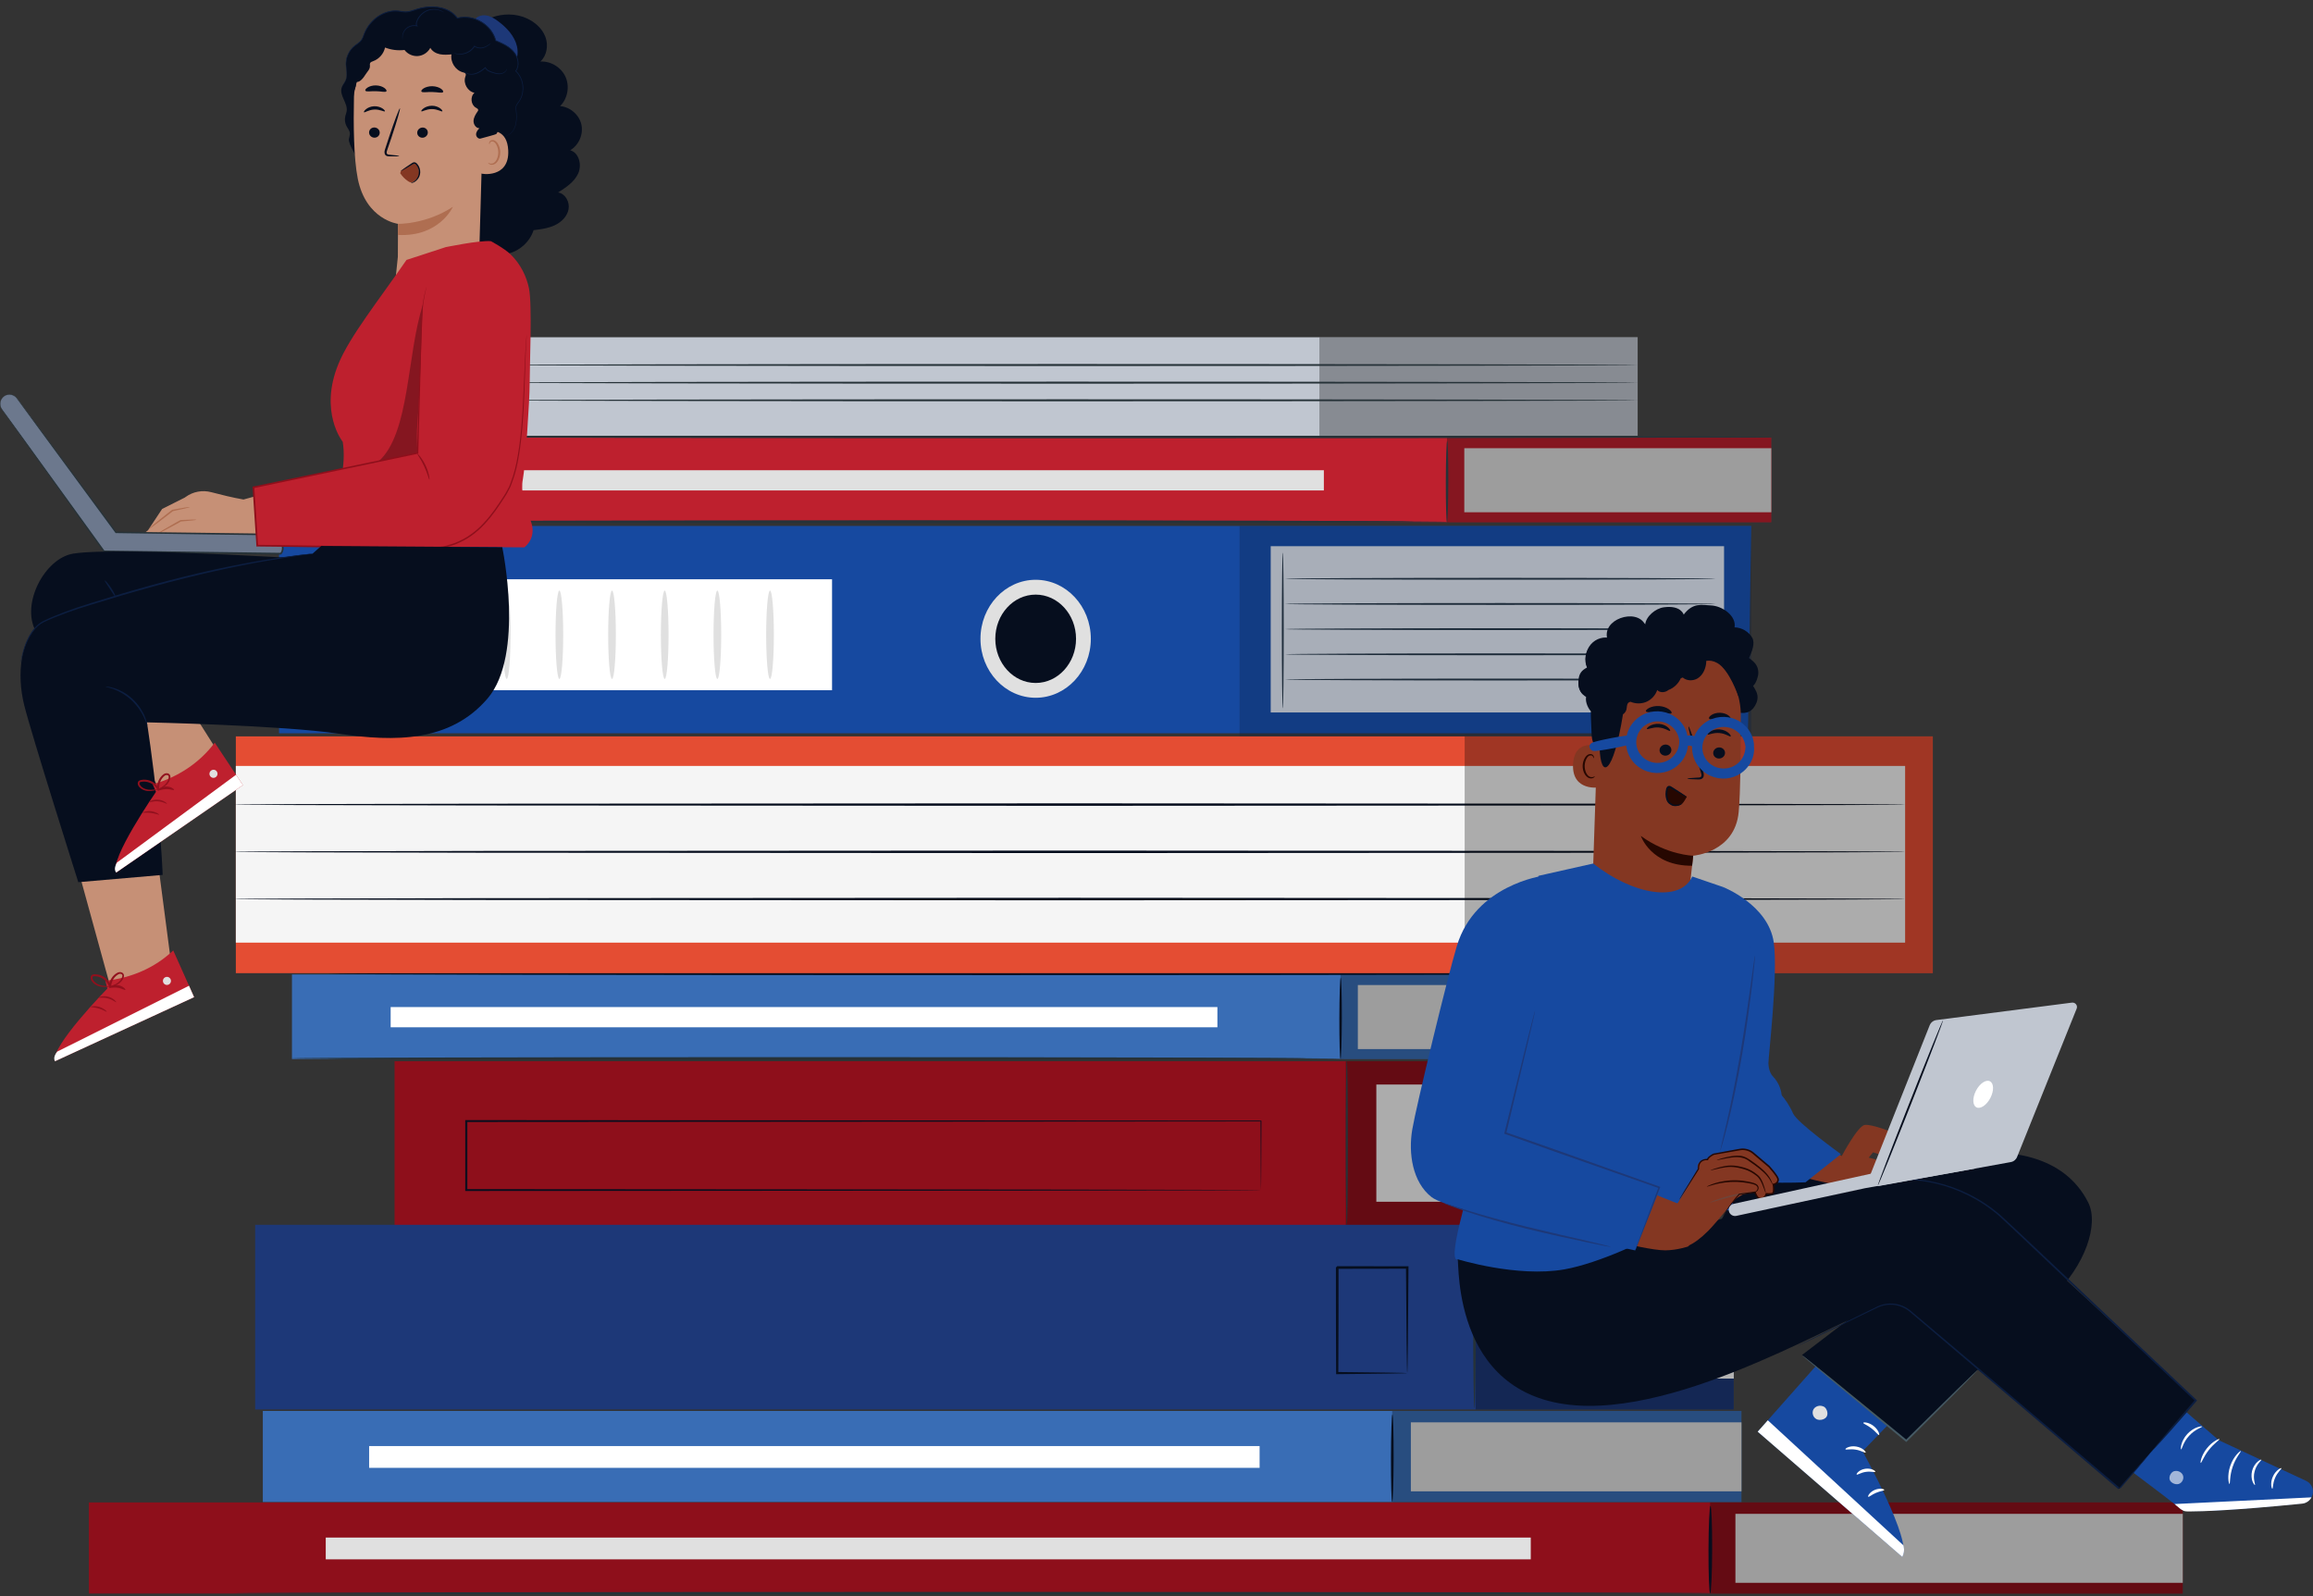 <?xml version="1.0" encoding="UTF-8"?> <svg xmlns="http://www.w3.org/2000/svg" width="271" height="187" viewBox="0 0 271 187" fill="none"><rect x="0" y="0" width="271" height="187" fill="#333333" stroke="none"/><path d="M193.87 124.336H46.23V143.676H193.87V124.336Z" fill="#8E0F1B"></path><path d="M193.869 127.065H161.257V140.799H193.869V127.065Z" fill="#F5F5F5"></path><path opacity="0.3" d="M193.874 124.336H157.677V143.676H193.874V124.336Z" fill="black"></path><path d="M147.741 139.434C147.741 139.434 147.737 139.253 147.732 138.899C147.732 138.546 147.728 138.024 147.719 137.345C147.714 135.976 147.701 133.963 147.692 131.343L147.741 131.389C131.882 131.398 96.152 131.425 54.638 131.452H54.633L54.755 131.343C54.755 134.113 54.755 136.855 54.755 139.43L54.633 139.321C80.75 139.339 104.007 139.357 120.745 139.366C129.122 139.38 135.862 139.393 140.517 139.398C142.842 139.402 144.646 139.411 145.869 139.411C146.477 139.411 146.944 139.416 147.261 139.42C147.574 139.42 147.741 139.43 147.741 139.43C147.741 139.43 147.587 139.434 147.279 139.439C146.962 139.439 146.504 139.439 145.901 139.448C144.682 139.448 142.887 139.457 140.575 139.461C135.93 139.47 129.199 139.479 120.836 139.493C104.075 139.507 80.786 139.52 54.633 139.538H54.511V139.43C54.511 136.855 54.511 134.113 54.511 131.343V131.235H54.633H54.638C96.152 131.262 131.886 131.289 147.741 131.298H147.791V131.343C147.778 133.972 147.769 135.994 147.764 137.367C147.76 138.043 147.755 138.559 147.751 138.913C147.751 139.257 147.741 139.43 147.741 139.43V139.434Z" fill="#060E1E"></path><path d="M157.799 143.55C157.731 143.55 157.677 139.217 157.677 133.873C157.677 128.529 157.731 124.196 157.799 124.196C157.867 124.196 157.922 128.529 157.922 133.873C157.922 139.217 157.867 143.55 157.799 143.55Z" fill="#263238"></path><path d="M203.129 143.5H29.894V165.134H203.129V143.5Z" fill="#1D3878"></path><path d="M164.879 160.869C164.879 160.869 164.87 160.779 164.861 160.62C164.857 160.434 164.852 160.208 164.843 159.931C164.834 159.301 164.82 158.44 164.802 157.37C164.784 155.163 164.761 152.099 164.73 148.5L164.875 148.645C162.364 148.645 159.59 148.654 156.675 148.659C156.639 148.69 156.975 148.364 156.829 148.504V148.94V149.375C156.829 149.665 156.829 149.95 156.829 150.236C156.829 150.807 156.829 151.369 156.829 151.927C156.829 153.037 156.829 154.12 156.825 155.163C156.816 157.243 156.807 159.17 156.802 160.874L156.675 160.747C159.132 160.774 161.163 160.797 162.613 160.815C163.307 160.829 163.86 160.838 164.272 160.847C164.657 160.856 164.866 160.865 164.875 160.874C164.884 160.883 164.694 160.892 164.322 160.901C163.914 160.91 163.37 160.919 162.69 160.933C161.217 160.951 159.164 160.974 156.675 161.001H156.548V160.874C156.539 159.165 156.535 157.243 156.526 155.163C156.526 154.12 156.526 153.037 156.521 151.927C156.521 151.369 156.521 150.807 156.521 150.236C156.521 149.95 156.521 149.665 156.521 149.375V148.94V148.722V148.509C156.381 148.645 156.712 148.31 156.68 148.346C159.599 148.35 162.373 148.355 164.879 148.359H165.024V148.504C164.997 152.14 164.97 155.24 164.952 157.47C164.934 158.526 164.925 159.378 164.911 159.999C164.902 160.266 164.897 160.484 164.893 160.661C164.888 160.81 164.884 160.883 164.875 160.878L164.879 160.869Z" fill="#060E1E"></path><path d="M203.13 146.886H176.41V161.517H203.13V146.886Z" fill="white"></path><path opacity="0.3" d="M203.125 143.5H172.888V165.134H203.125V143.5Z" fill="black"></path><path d="M172.757 165.007C172.671 165.007 172.598 160.234 172.598 154.342C172.598 148.45 172.671 143.677 172.757 143.677C172.843 143.677 172.915 148.45 172.915 154.342C172.915 160.234 172.843 165.007 172.757 165.007Z" fill="#263238"></path><path d="M203.329 150.349C203.329 150.435 197.255 150.508 189.768 150.508C182.28 150.508 176.206 150.435 176.206 150.349C176.206 150.263 182.275 150.19 189.768 150.19C197.26 150.19 203.329 150.263 203.329 150.349Z" fill="#263238"></path><path d="M203.329 154.202C203.329 154.288 197.255 154.36 189.768 154.36C182.28 154.36 176.206 154.288 176.206 154.202C176.206 154.115 182.275 154.043 189.768 154.043C197.26 154.043 203.329 154.115 203.329 154.202Z" fill="#263238"></path><path d="M204.029 165.308H30.794V175.982H204.029V165.308Z" fill="#396DB5"></path><path d="M204.029 166.645H165.302V174.726H204.029V166.645Z" fill="#E0E0E0"></path><path opacity="0.3" d="M204.029 165.308H163.113V175.982H204.029V165.308Z" fill="black"></path><path d="M163.113 175.982C163.027 175.982 162.963 173.679 162.968 170.847C162.977 168.009 163.054 165.711 163.14 165.711C163.226 165.711 163.29 168.009 163.285 170.847C163.276 173.684 163.199 175.982 163.113 175.982Z" fill="#060E1E"></path><path d="M147.58 169.423H43.249V171.975H147.58V169.423Z" fill="white"></path><path d="M255.735 176.027H10.413V186.702H255.735V176.027Z" fill="#8E0F1B"></path><path d="M255.734 177.364H203.329V185.446H255.734V177.364Z" fill="#E0E0E0"></path><path opacity="0.3" d="M255.739 176.027H200.369V186.702H255.739V176.027Z" fill="black"></path><path d="M200.369 186.702C200.252 186.702 200.165 184.399 200.174 181.566C200.184 178.729 200.288 176.431 200.406 176.431C200.523 176.431 200.61 178.729 200.601 181.566C200.591 184.403 200.487 186.702 200.369 186.702Z" fill="#060E1E"></path><path d="M179.351 180.143H38.166V182.695H179.351V180.143Z" fill="#E0E0E0"></path><path d="M200.945 186.67C200.945 186.756 162.096 186.829 114.187 186.829C66.277 186.829 27.419 186.756 27.419 186.67C27.419 186.584 66.259 186.511 114.187 186.511C162.114 186.511 200.945 186.584 200.945 186.67Z" fill="#263238"></path><path d="M191.874 39.513H58.245V51.053H191.874V39.513Z" fill="#C0C6D0"></path><path opacity="0.3" d="M191.875 39.513H154.585V51.053H191.875V39.513Z" fill="black"></path><path d="M191.874 42.765C191.874 42.828 161.959 42.883 125.064 42.883C88.169 42.883 58.245 42.828 58.245 42.765C58.245 42.701 88.155 42.647 125.064 42.647C161.973 42.647 191.874 42.701 191.874 42.765Z" fill="#263238"></path><path d="M191.874 44.831C191.874 44.895 161.959 44.949 125.064 44.949C88.169 44.949 58.245 44.895 58.245 44.831C58.245 44.768 88.155 44.714 125.064 44.714C161.973 44.714 191.874 44.768 191.874 44.831Z" fill="#263238"></path><path d="M191.874 46.898C191.874 46.962 161.959 47.016 125.064 47.016C88.169 47.016 58.245 46.962 58.245 46.898C58.245 46.835 88.155 46.781 125.064 46.781C161.973 46.781 191.874 46.835 191.874 46.898Z" fill="#263238"></path><path d="M207.522 51.276H46.685V61.186H207.522V51.276Z" fill="#BE202E"></path><path d="M207.518 52.513H171.563V60.017H207.518V52.513Z" fill="#E0E0E0"></path><path opacity="0.3" d="M207.518 51.276H169.53V61.186H207.518V51.276Z" fill="black"></path><path d="M169.531 61.182C169.451 61.182 169.392 59.044 169.396 56.414C169.405 53.78 169.476 51.646 169.556 51.646C169.636 51.646 169.695 53.78 169.691 56.414C169.682 59.049 169.611 61.182 169.531 61.182Z" fill="#263238"></path><path d="M155.109 55.093H58.245V57.462H155.109V55.093Z" fill="#E0E0E0"></path><path d="M165.621 61.107C165.621 61.187 138.967 61.254 106.096 61.254C73.226 61.254 46.567 61.187 46.567 61.107C46.567 61.027 73.213 60.959 106.096 60.959C138.979 60.959 165.621 61.027 165.621 61.107Z" fill="#263238"></path><path d="M169.926 61.153C169.926 61.233 143.271 61.3 110.401 61.3C77.531 61.3 50.872 61.233 50.872 61.153C50.872 61.073 77.518 61.006 110.401 61.006C143.284 61.006 169.926 61.073 169.926 61.153Z" fill="#263238"></path><path d="M207.518 51.2C207.518 51.28 172.447 51.348 129.199 51.348C85.951 51.348 50.872 51.28 50.872 51.2C50.872 51.12 85.934 51.053 129.199 51.053C172.464 51.053 207.518 51.12 207.518 51.2Z" fill="#263238"></path><path d="M195.045 114.168H34.207V124.078H195.045V114.168Z" fill="#396DB5"></path><path d="M195.045 115.409H159.09V122.912H195.045V115.409Z" fill="#E0E0E0"></path><path opacity="0.3" d="M195.045 114.168H157.058V124.078H195.045V114.168Z" fill="black"></path><path d="M157.058 124.078C156.978 124.078 156.919 121.941 156.923 119.31C156.931 116.676 157.003 114.542 157.083 114.542C157.163 114.542 157.222 116.676 157.218 119.31C157.209 121.945 157.138 124.078 157.058 124.078Z" fill="#060E1E"></path><path d="M142.636 117.989H45.771V120.358H142.636V117.989Z" fill="white"></path><path d="M153.144 124.003C153.144 124.082 126.489 124.15 93.619 124.15C60.748 124.15 34.089 124.082 34.089 124.003C34.089 123.923 60.736 123.855 93.619 123.855C126.502 123.855 153.144 123.923 153.144 124.003Z" fill="#263238"></path><path d="M157.453 124.049C157.453 124.129 130.798 124.196 97.928 124.196C65.057 124.196 38.398 124.129 38.398 124.049C38.398 123.969 65.045 123.902 97.928 123.902C130.811 123.902 157.453 123.969 157.453 124.049Z" fill="#263238"></path><path d="M195.045 114.096C195.045 114.176 159.974 114.244 116.726 114.244C73.478 114.244 38.398 114.176 38.398 114.096C38.398 114.016 73.461 113.949 116.726 113.949C159.99 113.949 195.045 114.016 195.045 114.096Z" fill="#060E1E"></path><path d="M205.183 61.624L204.795 85.91H32.692V61.624H205.183Z" fill="#1649A0"></path><path d="M148.881 83.473H201.997V63.993L148.881 63.993V83.473Z" fill="#EBEBEB"></path><path d="M121.338 80.885C124.429 80.885 126.935 78.18 126.935 74.842C126.935 71.505 124.429 68.799 121.338 68.799C118.247 68.799 115.741 71.505 115.741 74.842C115.741 78.18 118.247 80.885 121.338 80.885Z" fill="#060E1E"></path><path d="M114.875 74.842C114.875 71.03 117.774 67.928 121.343 67.928C124.911 67.928 127.806 71.03 127.806 74.842C127.806 78.655 124.907 81.752 121.343 81.752C117.778 81.752 114.875 78.651 114.875 74.842ZM116.613 74.842C116.613 77.695 118.733 80.018 121.343 80.018C123.952 80.018 126.073 77.695 126.073 74.842C126.073 71.989 123.952 69.666 121.343 69.666C118.733 69.666 116.613 71.989 116.613 74.842Z" fill="#E0E0E0"></path><path d="M50.825 80.868H97.486V67.869H50.825V80.868Z" fill="white"></path><path d="M90.218 79.547C90.467 79.547 90.669 77.228 90.669 74.371C90.669 71.514 90.467 69.191 90.218 69.191C89.97 69.191 89.768 71.509 89.768 74.371C89.768 77.233 89.97 79.547 90.218 79.547Z" fill="#E0E0E0"></path><path d="M84.049 79.547C84.297 79.547 84.499 77.228 84.499 74.371C84.499 71.514 84.297 69.191 84.049 69.191C83.801 69.191 83.599 71.509 83.599 74.371C83.599 77.233 83.801 79.547 84.049 79.547Z" fill="#E0E0E0"></path><path d="M77.88 79.547C78.128 79.547 78.33 77.228 78.33 74.371C78.33 71.514 78.128 69.191 77.88 69.191C77.632 69.191 77.43 71.509 77.43 74.371C77.43 77.233 77.632 79.547 77.88 79.547Z" fill="#E0E0E0"></path><path d="M71.707 79.547C71.955 79.547 72.157 77.228 72.157 74.371C72.157 71.514 71.955 69.191 71.707 69.191C71.458 69.191 71.256 71.509 71.256 74.371C71.256 77.233 71.458 79.547 71.707 79.547Z" fill="#E0E0E0"></path><path d="M65.537 79.547C65.785 79.547 65.987 77.228 65.987 74.371C65.987 71.514 65.785 69.191 65.537 69.191C65.289 69.191 65.087 71.509 65.087 74.371C65.087 77.233 65.289 79.547 65.537 79.547Z" fill="#E0E0E0"></path><path d="M59.368 79.547C59.617 79.547 59.819 77.228 59.819 74.371C59.819 71.514 59.617 69.191 59.368 69.191C59.12 69.191 58.918 71.509 58.918 74.371C58.918 77.233 59.12 79.547 59.368 79.547Z" fill="#E0E0E0"></path><path d="M150.295 83.01C150.236 83.01 150.186 78.92 150.186 73.87C150.186 68.82 150.236 64.73 150.295 64.73C150.354 64.73 150.404 68.82 150.404 73.87C150.404 78.92 150.354 83.01 150.295 83.01Z" fill="#263238"></path><path d="M201.004 67.81C201.004 67.869 189.709 67.92 175.78 67.92C161.851 67.92 150.552 67.869 150.552 67.81C150.552 67.751 161.842 67.701 175.78 67.701C189.718 67.701 201.004 67.751 201.004 67.81Z" fill="#263238"></path><path d="M201.004 70.76C201.004 70.819 189.709 70.87 175.78 70.87C161.851 70.87 150.552 70.819 150.552 70.76C150.552 70.701 161.842 70.651 175.78 70.651C189.718 70.651 201.004 70.701 201.004 70.76Z" fill="#263238"></path><path d="M201.004 73.71C201.004 73.769 189.709 73.82 175.78 73.82C161.851 73.82 150.552 73.769 150.552 73.71C150.552 73.651 161.842 73.601 175.78 73.601C189.718 73.601 201.004 73.651 201.004 73.71Z" fill="#263238"></path><path d="M201.004 76.66C201.004 76.719 189.709 76.77 175.78 76.77C161.851 76.77 150.552 76.719 150.552 76.66C150.552 76.601 161.842 76.551 175.78 76.551C189.718 76.551 201.004 76.601 201.004 76.66Z" fill="#263238"></path><path d="M201.004 79.614C201.004 79.673 189.709 79.724 175.78 79.724C161.851 79.724 150.552 79.673 150.552 79.614C150.552 79.555 161.842 79.505 175.78 79.505C189.718 79.505 201.004 79.555 201.004 79.614Z" fill="#263238"></path><path opacity="0.3" d="M205.183 61.624H145.232V87.728H205.183V61.624Z" fill="#0C1E41"></path><path d="M226.455 86.276H27.63V114.017H226.455V86.276Z" fill="#E44D33"></path><path d="M223.211 89.739H27.63V110.44H223.211V89.739Z" fill="#F5F5F5"></path><path d="M223.211 94.267C223.211 94.267 223.038 94.276 222.706 94.284C222.365 94.284 221.868 94.293 221.22 94.297C219.911 94.301 217.988 94.314 215.514 94.322C210.552 94.335 203.39 94.347 194.532 94.368C176.811 94.381 152.34 94.394 125.315 94.41C98.277 94.394 73.806 94.377 56.086 94.368C47.232 94.347 40.065 94.335 35.108 94.322C32.633 94.309 30.715 94.301 29.406 94.297C28.758 94.288 28.261 94.284 27.924 94.284C27.592 94.28 27.419 94.267 27.419 94.267C27.419 94.267 27.592 94.259 27.924 94.25C28.265 94.25 28.758 94.242 29.406 94.238C30.715 94.234 32.638 94.221 35.108 94.208C40.065 94.196 47.232 94.183 56.086 94.162C73.806 94.149 98.277 94.137 125.315 94.12C152.34 94.137 176.811 94.154 194.532 94.162C203.386 94.183 210.552 94.196 215.514 94.208C217.988 94.221 219.907 94.229 221.22 94.238C221.868 94.246 222.365 94.25 222.706 94.25C223.038 94.255 223.211 94.267 223.211 94.267Z" fill="#060E1E"></path><path d="M223.211 99.801C223.211 99.801 223.038 99.809 222.706 99.818C222.365 99.818 221.868 99.826 221.22 99.831C219.911 99.839 217.988 99.847 215.514 99.86C210.552 99.873 203.39 99.885 194.532 99.906C176.811 99.919 152.34 99.931 125.315 99.948C98.277 99.931 73.806 99.915 56.086 99.906C47.232 99.885 40.065 99.873 35.108 99.86C32.633 99.847 30.715 99.839 29.406 99.831C28.758 99.822 28.261 99.818 27.924 99.818C27.592 99.814 27.419 99.801 27.419 99.801C27.419 99.801 27.592 99.793 27.924 99.784C28.265 99.784 28.758 99.776 29.406 99.772C30.715 99.767 32.638 99.755 35.108 99.742C40.065 99.73 47.232 99.717 56.086 99.696C73.806 99.683 98.277 99.671 125.315 99.654C152.34 99.671 176.811 99.688 194.532 99.696C203.386 99.717 210.552 99.73 215.514 99.742C217.988 99.755 219.907 99.763 221.22 99.772C221.868 99.776 222.365 99.784 222.706 99.784C223.038 99.788 223.211 99.801 223.211 99.801Z" fill="#060E1E"></path><path d="M223.211 105.335C223.211 105.335 223.038 105.343 222.706 105.352C222.365 105.352 221.868 105.36 221.22 105.364C219.911 105.368 217.988 105.381 215.514 105.394C210.552 105.406 203.39 105.419 194.532 105.44C176.811 105.452 152.34 105.465 125.315 105.482C98.277 105.465 73.806 105.448 56.086 105.44C47.232 105.419 40.065 105.406 35.108 105.394C32.633 105.381 30.715 105.373 29.406 105.364C28.758 105.356 28.261 105.352 27.924 105.352C27.592 105.347 27.419 105.335 27.419 105.335C27.419 105.335 27.592 105.326 27.924 105.318C28.265 105.318 28.758 105.309 29.406 105.305C30.715 105.301 32.638 105.288 35.108 105.276C40.065 105.263 47.232 105.251 56.086 105.229C73.806 105.217 98.277 105.204 125.315 105.187C152.34 105.204 176.811 105.221 194.532 105.229C203.386 105.251 210.552 105.263 215.514 105.276C217.988 105.288 219.907 105.297 221.22 105.305C221.868 105.309 222.365 105.318 222.706 105.318C223.038 105.322 223.211 105.335 223.211 105.335Z" fill="#060E1E"></path><path opacity="0.3" d="M226.455 86.276H171.605V114.017H226.455V86.276Z" fill="black"></path><path d="M66.806 17.603C67.82 17.01 68.375 15.726 68.115 14.582C67.854 13.437 66.793 12.524 65.623 12.431C66.499 11.569 66.764 10.15 66.267 9.023C65.77 7.899 64.542 7.142 63.313 7.209C64.087 6.502 64.272 5.286 63.894 4.305C63.519 3.325 62.669 2.58 61.714 2.147C59.109 0.964 55.667 2.214 54.434 4.798L55.797 28.7C56.803 29.643 58.301 30.03 59.635 29.685C60.969 29.34 62.097 28.279 62.518 26.966C63.368 26.861 64.234 26.752 65.009 26.386C65.783 26.02 66.465 25.351 66.616 24.505C66.768 23.663 66.238 22.687 65.392 22.548C66.313 21.963 67.281 21.323 67.74 20.33C68.194 19.337 67.854 17.902 66.806 17.603Z" fill="#060E1E"></path><path d="M60.573 5.442C60.291 4.213 59.366 3.232 58.356 2.483C57.931 2.168 57.468 1.877 56.942 1.806C56.42 1.73 55.827 1.924 55.57 2.386L55.654 3.266C55.566 4.667 56.66 5.825 57.194 7.125C57.426 7.689 57.619 8.371 58.183 8.602C58.478 8.724 58.819 8.686 59.122 8.581C60.304 8.152 60.855 6.675 60.573 5.446V5.442Z" fill="#1D3878"></path><path d="M60.797 11.905C61.567 10.841 61.407 9.208 60.439 8.316C60.935 7.655 60.721 6.662 60.178 6.039C59.635 5.416 58.848 5.071 58.091 4.747C57.623 2.871 55.461 1.604 53.596 2.113C52.574 0.703 50.482 0.539 48.824 1.074C48.42 1.204 48.016 1.372 47.591 1.381C47.28 1.389 46.972 1.313 46.661 1.28C44.953 1.103 43.299 2.349 42.684 3.952C42.588 4.209 42.508 4.478 42.343 4.701C42.133 4.991 41.801 5.168 41.523 5.4C40.921 5.892 40.551 6.662 40.542 7.441C40.534 8.101 40.765 8.796 40.505 9.406C40.374 9.709 40.13 9.961 40.029 10.277C39.743 11.194 40.774 12.091 40.618 13.038C40.584 13.231 40.505 13.412 40.458 13.601C40.361 13.989 40.412 14.414 40.597 14.771C40.74 15.045 40.963 15.293 40.993 15.605C41.014 15.84 40.917 16.063 40.875 16.295C40.778 16.859 42.053 18.992 42.55 19.287L57.076 18.984C58.171 18.727 59.033 17.704 59.109 16.585C59.122 16.4 59.117 16.198 59.227 16.046C59.319 15.92 59.479 15.857 59.614 15.777C60.536 15.247 60.607 13.959 60.481 12.907C60.464 12.76 60.443 12.608 60.477 12.465C60.523 12.255 60.675 12.086 60.805 11.91L60.797 11.905Z" fill="#060E1E"></path><path d="M56.656 12.053C56.622 9.482 54.922 6.574 52.33 5.395C50.697 4.651 49.438 4.684 48.593 4.608C46.691 4.444 45.188 5.429 45.188 5.429C44.393 5.639 41.54 8.413 41.472 11.333C41.401 14.578 41.439 18.538 41.918 20.936C42.886 25.759 46.632 26.226 46.632 26.226C46.632 26.218 46.615 30.081 46.615 30.081L46.299 33.123L56.121 30.695L56.651 12.053H56.656Z" fill="#C69076"></path><path d="M43.244 15.529C43.244 15.857 43.526 16.126 43.871 16.131C44.216 16.135 44.49 15.874 44.49 15.541C44.49 15.213 44.208 14.944 43.863 14.935C43.518 14.931 43.24 15.192 43.244 15.524V15.529Z" fill="#060E1E"></path><path d="M42.643 13.151C42.722 13.231 43.181 12.861 43.85 12.836C44.519 12.802 45.024 13.126 45.096 13.042C45.13 13.004 45.045 12.861 44.827 12.714C44.608 12.566 44.246 12.432 43.825 12.448C43.408 12.47 43.063 12.634 42.87 12.802C42.672 12.97 42.605 13.118 42.647 13.151H42.643Z" fill="#060E1E"></path><path d="M46.779 18.281C46.779 18.243 46.362 18.188 45.685 18.13C45.512 18.117 45.348 18.092 45.314 17.974C45.268 17.852 45.331 17.667 45.407 17.46C45.55 17.04 45.702 16.598 45.861 16.139C46.488 14.258 46.934 12.709 46.859 12.688C46.783 12.663 46.211 14.17 45.584 16.051C45.432 16.514 45.289 16.955 45.15 17.381C45.091 17.578 44.99 17.801 45.087 18.054C45.138 18.18 45.268 18.268 45.377 18.294C45.487 18.323 45.584 18.319 45.668 18.323C46.349 18.331 46.77 18.319 46.77 18.281H46.779Z" fill="#060E1E"></path><path d="M46.636 26.226C46.636 26.226 49.91 26.306 53.066 24.227C53.066 24.227 51.488 27.783 46.615 27.526L46.636 26.226Z" fill="#AF6E51"></path><path d="M42.815 10.63C42.933 10.79 43.442 10.66 44.044 10.685C44.646 10.689 45.146 10.849 45.273 10.697C45.327 10.622 45.256 10.466 45.041 10.31C44.831 10.155 44.469 10.016 44.056 10.007C43.644 9.995 43.278 10.117 43.059 10.26C42.836 10.403 42.76 10.559 42.811 10.634L42.815 10.63Z" fill="#060E1E"></path><path d="M50.125 15.503C50.137 15.832 49.868 16.114 49.527 16.135C49.186 16.156 48.896 15.903 48.883 15.575C48.871 15.247 49.14 14.965 49.481 14.944C49.826 14.923 50.112 15.175 50.125 15.503Z" fill="#060E1E"></path><path d="M51.82 13.042C51.745 13.122 51.269 12.777 50.6 12.781C49.931 12.777 49.438 13.122 49.367 13.038C49.329 13 49.409 12.857 49.624 12.697C49.834 12.541 50.192 12.389 50.613 12.389C51.029 12.389 51.383 12.545 51.585 12.701C51.791 12.857 51.862 13.004 51.825 13.042H51.82Z" fill="#060E1E"></path><path d="M51.918 10.79C51.787 10.942 51.27 10.79 50.647 10.782C50.024 10.757 49.498 10.887 49.376 10.727C49.321 10.651 49.406 10.496 49.633 10.353C49.86 10.21 50.239 10.092 50.664 10.1C51.093 10.113 51.463 10.247 51.678 10.403C51.897 10.559 51.972 10.715 51.913 10.79H51.918Z" fill="#060E1E"></path><path d="M56.041 16.682C56.029 16.32 56.412 15.453 56.765 15.381C57.712 15.196 59.433 15.2 59.547 17.62C59.703 20.928 56.349 20.402 56.34 20.309C56.332 20.233 56.088 17.931 56.041 16.682Z" fill="#C69076"></path><path d="M57.194 19.059C57.194 19.059 57.253 19.097 57.354 19.135C57.451 19.173 57.615 19.198 57.783 19.123C58.129 18.98 58.394 18.407 58.381 17.814C58.377 17.511 58.297 17.229 58.179 16.997C58.066 16.762 57.901 16.598 57.725 16.577C57.548 16.543 57.43 16.657 57.392 16.749C57.35 16.842 57.375 16.909 57.358 16.913C57.35 16.922 57.287 16.863 57.304 16.724C57.316 16.657 57.35 16.577 57.426 16.509C57.502 16.442 57.615 16.404 57.741 16.408C57.998 16.413 58.238 16.64 58.368 16.892C58.511 17.149 58.604 17.465 58.612 17.805C58.621 18.474 58.309 19.114 57.838 19.274C57.607 19.346 57.409 19.287 57.308 19.211C57.203 19.135 57.182 19.059 57.19 19.055L57.194 19.059Z" fill="#AF6E51"></path><path d="M40.723 11.409C41.376 10.963 41.78 10.378 41.708 9.591C42.158 9.705 42.584 9.116 42.828 8.724C43.072 8.329 43.379 8.122 43.341 7.664C43.333 7.571 43.324 7.474 43.362 7.394C43.425 7.264 43.581 7.218 43.715 7.167C44.414 6.919 44.961 6.292 45.113 5.568C45.832 5.85 46.628 5.947 47.394 5.854C47.755 6.338 48.374 6.616 48.976 6.565C49.578 6.515 50.141 6.14 50.419 5.602C50.634 6.006 51.076 6.258 51.526 6.351C51.976 6.443 52.443 6.41 52.902 6.372C52.738 7.268 53.356 8.24 54.236 8.472C54.354 8.501 54.493 8.535 54.552 8.64C54.611 8.754 54.556 8.888 54.514 9.01C54.257 9.78 54.796 10.715 55.591 10.874C55.065 11.316 55.162 12.284 55.759 12.617C55.881 12.684 56.041 12.764 56.029 12.907C56.025 12.962 55.991 13.008 55.961 13.05C55.73 13.387 55.498 13.753 55.482 14.165C55.469 14.573 55.764 15.024 56.172 15.024C55.966 15.222 55.772 15.478 55.78 15.764C55.789 16.051 56.088 16.333 56.353 16.219C56.466 16.169 58.099 15.781 58.171 15.68C59.054 14.372 57.821 13.012 57.666 11.443C57.51 9.869 56.9 8.366 56.058 7.028C55.705 6.469 55.309 5.93 54.821 5.48C54.266 4.966 53.605 4.587 52.948 4.213C52.09 3.725 51.21 3.241 50.242 3.051C48.441 2.702 46.611 3.422 44.974 4.259C44.351 4.579 43.732 4.92 43.219 5.391C42.605 5.955 42.163 6.683 41.784 7.428C41.237 8.505 40.791 9.658 40.719 10.862" fill="#060E1E"></path><path d="M40.025 10.277C40.025 10.277 40.054 10.138 40.189 9.915C40.257 9.801 40.349 9.671 40.437 9.503C40.522 9.334 40.589 9.124 40.597 8.876C40.614 8.632 40.585 8.358 40.551 8.059C40.517 7.76 40.484 7.428 40.538 7.074C40.589 6.725 40.719 6.355 40.934 6.014C41.043 5.841 41.17 5.682 41.321 5.53C41.473 5.379 41.649 5.248 41.83 5.122C42.007 4.991 42.188 4.853 42.319 4.667C42.449 4.482 42.525 4.259 42.609 4.032C42.773 3.573 43.026 3.123 43.362 2.723C43.699 2.323 44.111 1.953 44.608 1.688C44.852 1.545 45.117 1.448 45.395 1.36C45.672 1.288 45.963 1.229 46.262 1.229C46.409 1.221 46.56 1.238 46.708 1.246C46.855 1.263 47.002 1.288 47.15 1.309C47.444 1.356 47.739 1.351 48.033 1.276C48.328 1.204 48.614 1.086 48.917 1.002C49.216 0.905 49.531 0.846 49.847 0.8C50.167 0.754 50.491 0.745 50.815 0.754C51.143 0.766 51.471 0.817 51.791 0.897C52.431 1.065 53.062 1.398 53.5 1.932C53.542 1.987 53.588 2.037 53.63 2.092L53.575 2.075C54.569 1.806 55.621 2.037 56.446 2.542C57.275 3.047 57.906 3.847 58.129 4.747L58.099 4.714C58.508 4.886 58.911 5.063 59.282 5.282C59.652 5.501 59.997 5.766 60.262 6.094C60.523 6.426 60.687 6.818 60.738 7.222C60.788 7.622 60.7 8.038 60.464 8.354V8.299C60.948 8.754 61.213 9.376 61.285 9.97C61.361 10.567 61.255 11.152 61.003 11.628C60.944 11.75 60.868 11.855 60.797 11.964C60.721 12.07 60.641 12.166 60.582 12.267C60.519 12.373 60.481 12.482 60.477 12.596C60.468 12.709 60.485 12.827 60.498 12.941C60.548 13.395 60.557 13.82 60.511 14.199C60.464 14.578 60.367 14.91 60.22 15.167C60.077 15.428 59.892 15.609 59.728 15.722C59.559 15.84 59.412 15.891 59.332 15.954C59.248 16.013 59.219 16.059 59.215 16.059C59.215 16.059 59.24 16.009 59.324 15.945C59.404 15.878 59.555 15.823 59.715 15.701C59.875 15.584 60.056 15.402 60.191 15.146C60.33 14.889 60.422 14.561 60.464 14.191C60.506 13.816 60.498 13.395 60.443 12.945C60.431 12.831 60.41 12.713 60.418 12.591C60.422 12.469 60.464 12.343 60.527 12.234C60.59 12.124 60.67 12.023 60.746 11.922C60.814 11.817 60.894 11.712 60.944 11.594C61.188 11.131 61.285 10.559 61.209 9.978C61.133 9.397 60.877 8.796 60.401 8.358L60.372 8.333L60.393 8.303C60.616 8.009 60.696 7.613 60.645 7.23C60.599 6.847 60.439 6.468 60.187 6.149C59.934 5.833 59.597 5.576 59.231 5.362C58.865 5.147 58.465 4.975 58.057 4.802L58.036 4.794V4.773C57.813 3.901 57.199 3.123 56.386 2.631C55.583 2.138 54.552 1.915 53.592 2.176L53.563 2.185L53.542 2.155C53.5 2.105 53.458 2.054 53.416 2.004C52.99 1.486 52.385 1.166 51.758 1.002C51.442 0.926 51.122 0.876 50.802 0.863C50.482 0.855 50.163 0.863 49.851 0.909C49.54 0.956 49.228 1.015 48.934 1.107C48.635 1.191 48.349 1.313 48.046 1.385C47.894 1.423 47.739 1.444 47.583 1.452C47.427 1.457 47.276 1.44 47.124 1.419C46.973 1.398 46.83 1.372 46.682 1.356C46.535 1.347 46.392 1.33 46.249 1.339C45.959 1.339 45.677 1.398 45.407 1.465C45.138 1.549 44.877 1.646 44.641 1.785C44.157 2.046 43.749 2.403 43.417 2.795C43.084 3.19 42.836 3.628 42.672 4.078C42.588 4.301 42.508 4.533 42.369 4.731C42.23 4.928 42.045 5.067 41.864 5.198C41.683 5.328 41.511 5.45 41.363 5.597C41.216 5.74 41.086 5.9 40.98 6.069C40.766 6.401 40.639 6.759 40.589 7.104C40.53 7.449 40.564 7.777 40.589 8.076C40.618 8.375 40.648 8.653 40.627 8.901C40.614 9.149 40.543 9.368 40.454 9.536C40.362 9.705 40.265 9.835 40.198 9.944C40.126 10.054 40.084 10.142 40.054 10.201C40.029 10.26 40.017 10.294 40.017 10.294L40.025 10.277Z" fill="#0C1E41"></path><path d="M52.014 1.444C52.014 1.444 51.926 1.398 51.761 1.326C51.597 1.254 51.349 1.166 51.033 1.141C50.718 1.116 50.331 1.158 49.952 1.339C49.577 1.52 49.22 1.844 48.997 2.273C48.934 2.395 48.879 2.525 48.845 2.652C48.816 2.778 48.816 2.912 48.883 3.001L48.967 3.11L48.833 3.077C48.462 2.988 48.088 3.072 47.814 3.237C47.536 3.401 47.368 3.649 47.276 3.872C47.183 4.095 47.166 4.289 47.166 4.423C47.166 4.558 47.179 4.629 47.17 4.629C47.17 4.629 47.162 4.613 47.154 4.579C47.145 4.545 47.137 4.495 47.133 4.423C47.124 4.289 47.133 4.087 47.217 3.851C47.301 3.619 47.477 3.35 47.768 3.169C48.054 2.988 48.454 2.891 48.854 2.984L48.803 3.06C48.706 2.934 48.715 2.765 48.748 2.631C48.786 2.492 48.841 2.357 48.908 2.227C49.14 1.776 49.519 1.444 49.914 1.254C50.31 1.065 50.718 1.031 51.042 1.069C51.37 1.103 51.618 1.204 51.782 1.288C51.862 1.33 51.926 1.368 51.964 1.398C52.001 1.427 52.022 1.44 52.018 1.444H52.014Z" fill="#0C1E41"></path><path d="M57.527 5.042C57.527 5.042 57.493 5.092 57.417 5.164C57.337 5.236 57.219 5.337 57.051 5.438C56.883 5.534 56.664 5.635 56.399 5.661C56.138 5.686 55.822 5.639 55.57 5.442L55.641 5.429C55.612 5.475 55.582 5.522 55.549 5.568C55.515 5.614 55.477 5.656 55.439 5.703C55.204 5.964 54.917 6.149 54.631 6.25C54.349 6.355 54.072 6.389 53.844 6.38C53.617 6.372 53.436 6.321 53.318 6.279C53.2 6.233 53.142 6.199 53.142 6.195C53.146 6.174 53.403 6.309 53.844 6.309C54.063 6.309 54.324 6.271 54.593 6.166C54.863 6.065 55.136 5.888 55.359 5.639C55.393 5.597 55.431 5.555 55.46 5.513C55.49 5.467 55.519 5.425 55.549 5.383L55.578 5.337L55.62 5.37C55.847 5.547 56.138 5.597 56.382 5.576C56.63 5.56 56.845 5.471 57.009 5.383C57.341 5.198 57.505 5.029 57.518 5.042H57.527Z" fill="#0C1E41"></path><path d="M59.391 8.047C59.391 8.047 59.391 8.068 59.387 8.11C59.379 8.148 59.362 8.207 59.32 8.274C59.244 8.409 59.067 8.573 58.798 8.648C58.528 8.728 58.188 8.686 57.847 8.581C57.674 8.526 57.497 8.472 57.316 8.396C57.14 8.316 56.946 8.202 56.845 7.996C56.837 7.979 56.828 7.958 56.824 7.946L56.904 7.967C56.597 8.228 56.273 8.455 55.945 8.594C55.616 8.737 55.284 8.766 55.019 8.724C54.749 8.682 54.552 8.577 54.438 8.484C54.379 8.438 54.337 8.396 54.312 8.366C54.287 8.337 54.274 8.32 54.278 8.316C54.287 8.308 54.337 8.371 54.459 8.451C54.577 8.531 54.77 8.623 55.027 8.653C55.284 8.686 55.595 8.648 55.907 8.505C56.222 8.371 56.529 8.148 56.837 7.887L56.887 7.845L56.917 7.908C56.917 7.908 56.929 7.937 56.934 7.95C57.018 8.118 57.186 8.228 57.359 8.303C57.531 8.379 57.708 8.438 57.876 8.493C58.209 8.602 58.528 8.644 58.781 8.581C59.033 8.518 59.206 8.371 59.286 8.253C59.37 8.135 59.383 8.047 59.391 8.051V8.047Z" fill="#0C1E41"></path><path d="M49.022 19.779C48.984 19.636 48.942 19.489 48.858 19.367C48.774 19.244 48.635 19.148 48.488 19.156C48.378 19.16 48.282 19.219 48.189 19.274C47.789 19.514 47.389 19.758 46.99 19.998L46.889 20.292C47.129 20.663 47.448 20.987 47.815 21.231C47.924 21.306 48.05 21.374 48.181 21.374C48.349 21.374 48.496 21.26 48.631 21.155C48.799 21.02 48.972 20.877 49.056 20.68C49.178 20.402 49.102 20.078 49.022 19.783V19.779Z" fill="#843722"></path><path d="M48.13 21.462C48.117 21.433 48.407 21.382 48.711 21.071C48.858 20.915 49.001 20.696 49.051 20.423C49.106 20.149 49.068 19.829 48.917 19.548C48.879 19.476 48.833 19.413 48.786 19.35C48.736 19.287 48.685 19.236 48.63 19.207C48.576 19.177 48.529 19.173 48.471 19.19C48.416 19.211 48.353 19.253 48.285 19.291C48.033 19.447 47.806 19.585 47.612 19.699C47.225 19.926 46.981 20.057 46.968 20.036C46.956 20.015 47.179 19.851 47.545 19.594C47.73 19.468 47.949 19.32 48.197 19.156C48.26 19.118 48.319 19.068 48.407 19.034C48.496 18.996 48.622 19.005 48.706 19.055C48.795 19.102 48.858 19.169 48.913 19.24C48.967 19.308 49.022 19.383 49.064 19.463C49.236 19.783 49.274 20.149 49.203 20.452C49.136 20.759 48.963 20.999 48.79 21.155C48.618 21.311 48.441 21.395 48.319 21.433C48.197 21.471 48.126 21.471 48.121 21.462H48.13Z" fill="#060E1E"></path><path d="M17.343 62.126L18.996 59.627L21.648 58.297L21.749 58.225C22.615 57.594 23.722 57.392 24.757 57.666C25.839 57.952 27.278 58.309 28.528 58.524L31.381 57.741V63.313L16.985 62.404L17.343 62.126Z" fill="#C69076"></path><path d="M17.439 61.975C17.439 61.975 17.658 61.743 18.045 61.419C18.437 61.095 18.98 60.653 19.59 60.178C19.788 60.026 19.981 59.875 20.162 59.736L20.179 59.723H20.2C20.789 59.61 21.303 59.521 21.669 59.462C22.035 59.408 22.254 59.383 22.258 59.404C22.258 59.425 22.047 59.483 21.69 59.572C21.328 59.656 20.823 59.77 20.234 59.892L20.272 59.875C20.091 60.018 19.901 60.169 19.703 60.321C19.093 60.796 18.534 61.221 18.125 61.52C17.717 61.819 17.456 61.996 17.439 61.975Z" fill="#AF6E51"></path><path d="M18.563 62.463C18.538 62.421 19.468 61.861 20.633 61.213C20.806 61.116 20.974 61.024 21.138 60.935L21.155 60.927H21.176C22.233 60.868 23.015 60.851 23.02 60.893C23.02 60.935 22.245 61.02 21.189 61.099L21.227 61.087C21.067 61.175 20.899 61.272 20.726 61.369C19.56 62.017 18.593 62.505 18.567 62.463H18.563Z" fill="#AF6E51"></path><path d="M0.581 46.367C1.065 46.097 1.671 46.228 2 46.67L13.593 62.375L31.941 62.623C32.673 62.665 33.561 64.146 32.905 64.866L12.184 64.584L0.228 47.962C-0.155 47.431 0.009 46.686 0.581 46.367Z" fill="#6C788D"></path><path d="M0.581 46.366C0.581 46.366 0.548 46.383 0.489 46.417C0.43 46.455 0.346 46.518 0.257 46.623C0.085 46.821 -0.121 47.259 0.089 47.772C0.207 48.02 0.4 48.239 0.577 48.508C0.762 48.773 0.969 49.06 1.187 49.367C1.629 49.986 2.138 50.697 2.702 51.496C4.983 54.682 8.232 59.218 12.116 64.638L12.141 64.672H12.183C18.151 64.756 25.119 64.857 32.526 64.963C32.652 64.963 32.778 64.963 32.901 64.967H32.943L32.972 64.933C33.161 64.731 33.237 64.449 33.224 64.192C33.216 63.931 33.14 63.683 33.031 63.46C32.917 63.233 32.77 63.027 32.585 62.854C32.404 62.686 32.164 62.526 31.89 62.53C30.935 62.518 29.993 62.505 29.058 62.492C27.19 62.467 25.359 62.446 23.579 62.421C20.023 62.374 16.665 62.332 13.589 62.294L13.656 62.328C9.886 57.245 6.742 53.007 4.537 50.036C3.435 48.563 2.568 47.402 1.97 46.602C1.629 46.211 1.179 46.181 0.935 46.228C0.678 46.278 0.573 46.366 0.573 46.366C0.573 46.375 0.687 46.291 0.939 46.253C1.179 46.215 1.608 46.253 1.928 46.632C2.517 47.435 3.371 48.605 4.457 50.091C6.65 53.074 9.772 57.325 13.522 62.425L13.547 62.459H13.589C16.665 62.505 20.023 62.551 23.575 62.606C25.355 62.631 27.181 62.656 29.05 62.682C29.984 62.694 30.931 62.707 31.882 62.719C32.093 62.719 32.286 62.842 32.45 62.993C32.614 63.149 32.749 63.338 32.854 63.544C33.056 63.944 33.128 64.474 32.829 64.803L32.901 64.769C32.778 64.769 32.652 64.769 32.526 64.765C25.115 64.668 18.151 64.575 12.183 64.5L12.251 64.533C8.346 59.13 5.076 54.61 2.778 51.433C2.206 50.642 1.692 49.935 1.242 49.321C1.019 49.013 0.813 48.727 0.619 48.466C0.438 48.201 0.236 47.978 0.127 47.751C-0.083 47.267 0.106 46.838 0.27 46.64C0.438 46.43 0.581 46.379 0.573 46.366H0.581Z" fill="#263238"></path><path d="M57.535 28.263C57.535 28.263 59.105 29.109 59.82 29.799C60.986 30.927 61.689 32.379 61.979 33.792C62.366 35.69 62.059 42.752 62.059 44.852C62.059 46.952 61.525 54.842 61.26 56.155C60.994 57.468 61.432 59.42 62.038 60.687C63.128 62.964 61.428 64.129 61.428 64.129L38.914 63.961L39.002 63.119C39.158 61.655 38.611 60.165 39.171 58.806C39.755 57.379 40.584 54.366 40.155 51.766C40.155 51.766 37.344 48.273 39.65 42.642C40.968 39.419 44.393 35.156 47.625 30.455C47.625 30.455 52.999 28.705 52.245 28.945C52.056 29.003 56.218 28.111 57.539 28.259L57.535 28.263Z" fill="#BE202E"></path><path d="M29.694 57.097L48.93 53.083L49.426 36.385C49.426 36.385 50.099 29.58 53.508 28.949L61.718 39.166C61.26 44.317 61.676 54.063 59.311 57.821C56.946 61.579 54.64 64.592 48.812 64.323C42.983 64.054 30.136 63.932 30.136 63.932L29.694 57.093V57.097Z" fill="#BE202E"></path><path d="M48.891 53.146C48.845 53.184 49.308 53.786 49.695 54.623C50.091 55.461 50.255 56.201 50.31 56.188C50.36 56.184 50.276 55.406 49.868 54.543C49.468 53.676 48.921 53.112 48.887 53.146H48.891Z" fill="#8E0F1B"></path><g opacity="0.3"><path d="M49.556 35.669C47.637 41.573 48.054 50.676 44.389 54.03L48.929 53.083C48.929 53.083 48.778 51.332 48.892 49.876C49.258 45.209 49.304 40.462 49.556 35.669Z" fill="black"></path></g><path d="M49.986 33.561C49.986 33.561 49.826 34.011 49.65 34.899C49.561 35.341 49.477 35.897 49.414 36.553C49.351 37.209 49.342 37.967 49.309 38.817C49.199 42.226 49.044 47.116 48.85 53.079L48.913 53.003C43.4 54.148 36.827 55.515 29.673 57.001L29.593 57.017V57.102C29.741 59.29 29.888 61.592 30.039 63.94V64.028H30.136C30.877 64.037 31.672 64.045 32.476 64.054C35.817 64.096 39.083 64.146 42.235 64.213C43.809 64.247 45.357 64.289 46.872 64.336C48.383 64.373 49.881 64.516 51.329 64.289C52.053 64.201 52.751 63.995 53.42 63.751C54.077 63.473 54.708 63.153 55.268 62.741C56.4 61.937 57.279 60.897 58.041 59.858C58.415 59.332 58.769 58.806 59.105 58.28L59.354 57.889C59.434 57.754 59.501 57.615 59.572 57.48C59.644 57.346 59.716 57.207 59.787 57.072C59.842 56.929 59.897 56.79 59.951 56.647C60.385 55.524 60.637 54.392 60.81 53.31C61.167 51.143 61.277 49.157 61.374 47.419C61.462 45.681 61.5 44.182 61.542 42.958C61.58 41.733 61.626 40.782 61.66 40.138C61.681 39.823 61.694 39.579 61.706 39.406C61.715 39.242 61.715 39.158 61.715 39.158C61.715 39.158 61.702 39.242 61.685 39.406C61.668 39.579 61.647 39.819 61.622 40.138C61.576 40.782 61.521 41.733 61.471 42.958C61.416 44.182 61.365 45.681 61.269 47.419C61.163 49.152 61.045 51.134 60.679 53.293C60.503 54.37 60.25 55.494 59.817 56.597C59.762 56.736 59.707 56.874 59.653 57.013C59.581 57.144 59.509 57.278 59.442 57.409C59.371 57.539 59.303 57.678 59.223 57.809L58.975 58.2C58.642 58.722 58.285 59.248 57.914 59.77C57.153 60.797 56.282 61.823 55.171 62.606C54.624 63.01 54.005 63.321 53.361 63.591C52.705 63.826 52.023 64.028 51.308 64.117C49.885 64.34 48.4 64.197 46.885 64.155C45.37 64.104 43.821 64.062 42.243 64.024C39.091 63.953 35.826 63.902 32.484 63.86C31.685 63.852 30.885 63.843 30.145 63.835L30.241 63.927C30.09 61.579 29.938 59.277 29.795 57.093L29.72 57.194C36.869 55.696 43.438 54.316 48.951 53.163L49.01 53.15V53.087C49.174 47.124 49.309 42.234 49.401 38.825C49.427 37.975 49.431 37.218 49.486 36.561C49.54 35.905 49.616 35.354 49.696 34.912C49.776 34.47 49.852 34.133 49.906 33.906C49.931 33.797 49.953 33.712 49.969 33.649C49.982 33.59 49.99 33.561 49.986 33.561Z" fill="#8E0F1B"></path><path d="M17.595 94.105L20.352 115.146L13.139 116.37L8.009 97.698L17.595 94.105Z" fill="#C69076"></path><path d="M40.387 65.758C40.387 65.758 14.031 63.961 8.56 64.866C5.252 65.413 2.403 70.766 4.205 73.985C5.059 75.508 6.401 80.251 6.401 80.251L20.566 76.906L40.387 65.762V65.758Z" fill="#060E1E"></path><path d="M20.566 80.251L26.273 89.269L19.556 93.78L12.272 82.208L20.566 80.251Z" fill="#C69076"></path><path d="M58.844 64.104C58.844 64.104 61.504 76.704 57.135 81.825C52.763 86.942 46.303 86.942 39.654 85.957C33.006 84.973 17.216 84.632 17.216 84.632C17.216 84.632 17.919 89.105 18.437 94.197C18.954 99.302 19.059 102.504 19.059 102.504L9.174 103.358C9.174 103.358 3.666 85.991 2.82 82.553C1.974 79.119 2.26 74.494 5.189 72.781C7.672 71.33 27.249 65.703 36.62 64.87L37.639 63.965L58.848 64.108L58.844 64.104Z" fill="#060E1E"></path><path d="M12.381 80.449C12.377 80.483 12.764 80.541 13.349 80.756C13.643 80.861 13.98 81.025 14.338 81.231C14.691 81.446 15.062 81.716 15.415 82.044C15.764 82.376 16.059 82.73 16.303 83.07C16.539 83.416 16.728 83.748 16.863 84.038C17.132 84.619 17.225 85.015 17.258 85.006C17.271 85.006 17.258 84.901 17.216 84.724C17.183 84.543 17.103 84.287 16.98 83.984C16.863 83.677 16.678 83.331 16.442 82.965C16.198 82.608 15.899 82.237 15.537 81.896C15.171 81.56 14.788 81.286 14.418 81.076C14.043 80.87 13.694 80.718 13.387 80.626C13.084 80.533 12.827 80.474 12.65 80.457C12.474 80.436 12.377 80.432 12.373 80.445L12.381 80.449Z" fill="#0C1E41"></path><path d="M13.556 69.962C13.602 69.936 13.391 69.444 13.034 68.901C12.676 68.358 12.31 67.975 12.272 68.009C12.23 68.043 12.529 68.472 12.878 69.011C13.232 69.545 13.509 69.987 13.556 69.962Z" fill="#0C1E41"></path><path d="M2.403 77.718C2.403 77.718 2.416 77.684 2.433 77.621C2.45 77.545 2.471 77.448 2.5 77.33C2.559 77.074 2.652 76.699 2.799 76.224C2.946 75.752 3.161 75.176 3.502 74.57C3.843 73.972 4.335 73.303 5.097 72.907C6.658 72.171 8.606 71.473 10.794 70.812C12.979 70.134 15.39 69.415 17.936 68.72C23.028 67.319 27.699 66.317 31.099 65.733C32.799 65.434 34.184 65.232 35.139 65.093C35.606 65.026 35.972 64.975 36.242 64.937C36.359 64.92 36.452 64.903 36.528 64.891C36.591 64.878 36.624 64.874 36.624 64.87C36.624 64.87 36.591 64.87 36.523 64.87C36.448 64.878 36.355 64.887 36.237 64.895C35.972 64.925 35.602 64.963 35.131 65.013C34.171 65.127 32.787 65.312 31.078 65.59C27.665 66.141 22.982 67.121 17.885 68.523C15.339 69.221 12.928 69.945 10.744 70.631C8.556 71.304 6.612 72.015 5.038 72.777C4.242 73.198 3.754 73.897 3.413 74.507C3.072 75.129 2.87 75.714 2.732 76.194C2.593 76.674 2.513 77.057 2.466 77.314C2.445 77.436 2.429 77.532 2.416 77.608C2.408 77.675 2.403 77.709 2.408 77.709L2.403 77.718Z" fill="#0C1E41"></path><path d="M12.579 115.823L12.339 114.91C15.399 114.577 18.13 113.403 20.297 111.354L22.742 116.825L6.448 124.332C5.833 122.716 12.579 115.819 12.579 115.819V115.823Z" fill="#BE202E"></path><path d="M22.742 116.829L22.144 115.491L6.713 123.204C6.713 123.204 6.132 123.857 6.447 124.336L22.742 116.829Z" fill="white"></path><path d="M12.798 115.718C12.836 115.798 13.252 115.651 13.757 115.726C14.267 115.789 14.629 116.046 14.687 115.979C14.755 115.928 14.418 115.503 13.8 115.419C13.185 115.331 12.747 115.646 12.798 115.714V115.718Z" fill="#91101D"></path><path d="M19.135 115.129C19.249 115.364 19.527 115.465 19.762 115.352C19.998 115.238 20.095 114.956 19.985 114.721C19.872 114.485 19.594 114.384 19.358 114.498C19.123 114.611 19.026 114.893 19.135 115.129Z" fill="#E0E0E0"></path><path d="M12.895 115.605C12.895 115.605 13.029 115.6 13.265 115.533C13.492 115.461 13.854 115.365 14.178 115.028C14.258 114.944 14.33 114.847 14.393 114.738C14.456 114.628 14.515 114.506 14.527 114.35C14.549 114.191 14.435 113.993 14.271 113.934C14.111 113.862 13.922 113.888 13.778 113.955C13.215 114.233 12.785 114.868 12.773 115.6L13.013 115.562C12.975 115.436 12.92 115.306 12.853 115.184C12.487 114.498 11.742 114.127 11.085 114.148C11.001 114.148 10.909 114.153 10.812 114.203C10.715 114.254 10.643 114.355 10.627 114.451C10.593 114.645 10.66 114.809 10.744 114.94C10.913 115.196 11.148 115.356 11.367 115.457C11.822 115.668 12.23 115.626 12.487 115.63C12.748 115.621 12.895 115.613 12.895 115.596C12.895 115.579 12.752 115.554 12.491 115.533C12.234 115.499 11.843 115.508 11.447 115.297C11.249 115.196 11.052 115.041 10.921 114.826C10.858 114.725 10.82 114.595 10.841 114.498C10.862 114.405 10.938 114.371 11.089 114.376C11.67 114.376 12.314 114.7 12.638 115.302C12.697 115.411 12.743 115.525 12.781 115.634C12.802 115.701 12.87 115.735 12.937 115.714C12.987 115.697 13.021 115.647 13.025 115.596C13.025 114.965 13.417 114.393 13.88 114.148C14.098 114.026 14.359 114.132 14.338 114.329C14.321 114.536 14.187 114.754 14.06 114.906C13.791 115.217 13.454 115.344 13.24 115.436C13.021 115.529 12.895 115.575 12.899 115.592L12.895 115.605Z" fill="#91101D"></path><path d="M11.548 116.888C11.56 116.942 12.049 116.812 12.625 116.968C13.206 117.111 13.576 117.464 13.614 117.422C13.656 117.397 13.311 116.938 12.671 116.778C12.036 116.61 11.523 116.845 11.548 116.888Z" fill="#91101D"></path><path d="M10.639 117.961C10.643 118.02 11.085 118.003 11.594 118.163C12.103 118.314 12.469 118.575 12.503 118.533C12.537 118.5 12.2 118.146 11.649 117.978C11.098 117.805 10.63 117.91 10.639 117.961Z" fill="#91101D"></path><path d="M18.281 92.762L17.894 91.903C20.856 91.041 23.356 89.408 25.161 87.013L28.46 91.983L13.618 102.226C12.751 100.741 18.281 92.766 18.281 92.766V92.762Z" fill="#BE202E"></path><path d="M28.461 91.984L27.657 90.772L13.698 101.065C13.698 101.065 13.231 101.81 13.618 102.226L28.461 91.984Z" fill="white"></path><path d="M18.479 92.619C18.53 92.69 18.917 92.472 19.43 92.459C19.944 92.434 20.339 92.623 20.386 92.547C20.444 92.488 20.045 92.126 19.422 92.152C18.799 92.173 18.42 92.56 18.479 92.619Z" fill="#91101D"></path><path d="M24.631 90.936C24.778 91.15 25.073 91.201 25.283 91.045C25.498 90.894 25.549 90.595 25.397 90.384C25.25 90.17 24.955 90.119 24.741 90.275C24.526 90.427 24.475 90.725 24.627 90.936H24.631Z" fill="#E0E0E0"></path><path d="M18.555 92.493C18.555 92.493 18.69 92.463 18.909 92.358C19.119 92.249 19.464 92.089 19.729 91.701C19.792 91.605 19.851 91.495 19.893 91.377C19.935 91.26 19.977 91.129 19.965 90.969C19.96 90.809 19.817 90.633 19.645 90.603C19.477 90.561 19.291 90.62 19.161 90.713C18.652 91.087 18.328 91.786 18.437 92.514L18.669 92.438C18.61 92.32 18.534 92.202 18.45 92.093C17.974 91.483 17.183 91.247 16.539 91.382C16.459 91.398 16.367 91.42 16.278 91.483C16.19 91.546 16.14 91.664 16.135 91.76C16.135 91.958 16.228 92.11 16.329 92.219C16.535 92.442 16.792 92.56 17.027 92.623C17.511 92.749 17.907 92.64 18.159 92.598C18.416 92.543 18.559 92.51 18.555 92.493C18.555 92.476 18.408 92.48 18.147 92.501C17.886 92.514 17.503 92.59 17.078 92.451C16.867 92.383 16.644 92.27 16.48 92.076C16.4 91.988 16.341 91.866 16.35 91.765C16.354 91.668 16.426 91.622 16.573 91.6C17.145 91.495 17.835 91.706 18.252 92.244C18.328 92.341 18.395 92.446 18.446 92.547C18.475 92.606 18.551 92.632 18.61 92.602C18.66 92.577 18.685 92.522 18.677 92.472C18.58 91.849 18.866 91.218 19.283 90.898C19.481 90.738 19.75 90.797 19.763 90.999C19.78 91.205 19.683 91.445 19.582 91.613C19.367 91.967 19.056 92.148 18.858 92.278C18.656 92.404 18.542 92.476 18.551 92.493H18.555Z" fill="#91101D"></path><path d="M17.435 93.995C17.456 94.05 17.915 93.831 18.508 93.886C19.102 93.924 19.527 94.21 19.556 94.159C19.594 94.126 19.177 93.738 18.521 93.692C17.864 93.637 17.397 93.957 17.431 93.995H17.435Z" fill="#91101D"></path><path d="M16.716 95.207C16.728 95.262 17.162 95.174 17.688 95.241C18.218 95.304 18.618 95.498 18.643 95.447C18.673 95.405 18.281 95.119 17.713 95.047C17.141 94.976 16.699 95.161 16.716 95.207Z" fill="#91101D"></path><path d="M205.405 80.349C205.745 80.099 206.049 79.166 206.012 78.726C205.953 77.919 205.573 77.593 204.929 77.09C205.228 76.41 205.672 75.381 205.305 74.733C204.893 74.007 204.072 73.518 203.229 73.5C203.456 72.167 201.815 70.984 200.437 70.93C199.381 70.885 198.352 70.572 197.269 72.009C197.269 72.009 196.947 70.876 194.939 71.152C193.96 71.283 192.85 72.213 192.755 73.178C192.22 72.167 190.942 72.022 189.858 72.421C188.775 72.825 188.032 73.717 188.308 74.823C187.424 74.792 186.54 75.268 186.087 76.015C185.634 76.763 185.634 77.751 186.087 78.504C185.407 78.758 184.922 79.456 184.936 80.172C184.949 80.888 185.457 81.568 186.151 81.799L202.849 82.905C202.849 82.905 202.862 82.905 202.871 82.905L203.674 83.481C204.698 83.675 205.373 83.326 205.777 82.379C206.185 81.427 205.659 80.838 205.4 80.358L205.405 80.349Z" fill="#060E1E"></path><path d="M203.959 83.789C203.95 79.161 200.324 75.322 195.633 74.959L195.166 74.923C190.117 74.823 187.212 78.984 187.248 83.952L186.663 101.434L187.189 102.59L194.749 114.067L197.89 104.698L198.38 100.256C198.38 100.256 203.27 99.889 203.71 95.143C203.923 92.85 203.968 88.095 203.955 83.793L203.959 83.789Z" fill="#843722"></path><path d="M198.38 100.256C198.38 100.256 195.325 100.192 192.243 97.935C192.243 97.935 193.449 101.475 198.258 101.43L198.38 100.256Z" fill="#260701"></path><path d="M202.11 88.235C202.096 88.593 201.77 88.879 201.389 88.87C201.008 88.861 200.709 88.562 200.727 88.204C200.741 87.846 201.067 87.56 201.448 87.569C201.829 87.578 202.128 87.877 202.11 88.235Z" fill="#060E1E"></path><path d="M202.772 86.277C202.681 86.359 202.187 85.937 201.444 85.883C200.705 85.815 200.129 86.15 200.057 86.055C200.02 86.014 200.12 85.86 200.369 85.706C200.619 85.557 201.026 85.421 201.489 85.457C201.951 85.493 202.327 85.692 202.536 85.883C202.749 86.073 202.817 86.237 202.772 86.277Z" fill="#060E1E"></path><path d="M195.824 87.9C195.81 88.258 195.484 88.543 195.103 88.534C194.722 88.525 194.423 88.226 194.441 87.868C194.455 87.51 194.781 87.225 195.162 87.234C195.543 87.243 195.842 87.542 195.824 87.9Z" fill="#060E1E"></path><path d="M195.678 85.629C195.588 85.711 195.094 85.289 194.35 85.235C193.612 85.171 193.036 85.502 192.959 85.407C192.923 85.366 193.022 85.212 193.272 85.058C193.516 84.909 193.929 84.772 194.391 84.809C194.854 84.845 195.23 85.044 195.438 85.235C195.651 85.425 195.719 85.588 195.674 85.625L195.678 85.629Z" fill="#060E1E"></path><path d="M197.691 91.227C197.691 91.186 198.157 91.141 198.914 91.104C199.105 91.104 199.286 91.077 199.331 90.95C199.386 90.819 199.322 90.61 199.25 90.388C199.109 89.921 198.96 89.436 198.801 88.924C198.185 86.844 197.754 85.139 197.836 85.117C197.922 85.094 198.493 86.762 199.109 88.843C199.259 89.355 199.399 89.844 199.531 90.311C199.585 90.529 199.689 90.778 199.572 91.05C199.508 91.186 199.363 91.277 199.236 91.299C199.114 91.326 199.005 91.322 198.91 91.317C198.153 91.299 197.686 91.267 197.686 91.227H197.691Z" fill="#060E1E"></path><path d="M195.85 83.544C195.746 83.725 195.121 83.508 194.341 83.458C193.566 83.394 192.904 83.521 192.836 83.326C192.809 83.236 192.954 83.073 193.24 82.932C193.521 82.792 193.951 82.687 194.418 82.724C194.885 82.76 195.284 82.919 195.533 83.1C195.787 83.281 195.896 83.458 195.85 83.549V83.544Z" fill="#060E1E"></path><path d="M202.763 84.26C202.631 84.428 202.119 84.26 201.503 84.251C200.886 84.224 200.365 84.369 200.243 84.192C200.188 84.106 200.27 83.943 200.501 83.784C200.723 83.626 201.099 83.499 201.526 83.508C201.952 83.522 202.319 83.666 202.532 83.839C202.749 84.011 202.822 84.179 202.763 84.26Z" fill="#060E1E"></path><path d="M187.66 88.63C187.687 87.895 187.093 87.265 186.341 87.279C185.435 87.293 184.392 87.719 184.306 89.554C184.152 92.809 187.51 92.287 187.52 92.197C187.529 92.133 187.61 89.994 187.66 88.63Z" fill="#843722"></path><path d="M186.858 90.941C186.858 90.941 186.799 90.978 186.699 91.018C186.604 91.055 186.437 91.077 186.269 91.009C185.924 90.869 185.657 90.307 185.666 89.722C185.671 89.427 185.748 89.146 185.865 88.92C185.979 88.684 186.142 88.525 186.319 88.503C186.496 88.471 186.618 88.58 186.654 88.675C186.695 88.77 186.672 88.834 186.686 88.838C186.695 88.847 186.758 88.788 186.74 88.652C186.731 88.589 186.695 88.507 186.618 88.444C186.541 88.376 186.428 88.34 186.301 88.349C186.042 88.353 185.802 88.575 185.675 88.825C185.53 89.078 185.439 89.391 185.43 89.722C185.421 90.379 185.734 91.009 186.205 91.168C186.437 91.24 186.632 91.177 186.736 91.105C186.84 91.027 186.863 90.955 186.854 90.95L186.858 90.941Z" fill="#260701"></path><path d="M195.76 92.247C195.692 92.206 195.619 92.169 195.547 92.188C195.479 92.206 195.438 92.269 195.406 92.328C195.139 92.813 195.148 93.434 195.434 93.91C195.434 93.915 195.438 93.919 195.443 93.924C195.864 94.613 196.911 94.563 197.328 93.869L197.641 93.348C197.21 93.094 196.191 92.496 195.76 92.242V92.247Z" fill="#260701"></path><path d="M197.12 94.123C197.147 94.132 196.866 94.436 196.263 94.449C196.118 94.449 195.932 94.409 195.787 94.322C195.638 94.245 195.47 94.127 195.361 93.951C195.153 93.602 195.103 93.167 195.153 92.736C195.166 92.627 195.18 92.528 195.212 92.41C195.248 92.301 195.298 92.174 195.438 92.101C195.588 92.033 195.737 92.106 195.819 92.156C195.901 92.206 195.982 92.255 196.059 92.305C196.349 92.491 196.626 92.668 196.884 92.836C197.351 93.144 197.632 93.348 197.614 93.371C197.596 93.398 197.287 93.239 196.802 92.963C196.535 92.808 196.254 92.645 195.955 92.473C195.801 92.391 195.601 92.233 195.529 92.287C195.429 92.333 195.388 92.559 195.366 92.754C195.316 93.153 195.366 93.552 195.529 93.842C195.61 93.982 195.737 94.082 195.873 94.159C196.009 94.245 196.132 94.277 196.268 94.286C196.807 94.313 197.106 94.082 197.12 94.114V94.123Z" fill="#060E1E"></path><path d="M202.06 77.144C202.146 77.076 202.219 76.985 202.255 76.867C202.332 76.636 202.255 76.382 202.155 76.165C201.684 75.19 200.524 74.687 199.544 75.032C199.304 73.749 198.298 72.693 197.101 72.462C195.909 72.235 194.599 72.852 193.929 73.957C193.244 73.173 192.188 72.784 191.191 72.951C190.194 73.119 189.278 73.835 188.82 74.814C187.986 74.506 186.98 74.791 186.377 75.508C185.774 76.224 185.607 77.325 185.969 78.195C185.308 78.54 185.018 78.889 184.941 79.673C184.863 80.457 185.199 81.586 185.92 81.432C185.62 81.962 185.992 82.905 186.386 83.326C186.386 84.333 186.454 84.958 186.473 85.869C186.509 87.746 187.415 87.605 187.415 87.605C187.538 91.381 189.011 90.787 190.153 83.694C190.348 83.558 190.502 83.367 190.561 83.122C190.624 82.859 190.588 82.551 190.765 82.356C190.842 82.275 190.937 82.234 191.041 82.22C191.603 82.461 192.265 82.479 192.836 82.252C193.462 82.003 193.96 81.468 194.169 80.838C194.436 81.16 194.967 81.16 195.338 80.942C195.384 80.915 195.424 80.879 195.47 80.847C196.113 80.607 196.644 80.104 196.92 79.483C196.997 79.437 197.079 79.401 197.16 79.379C197.609 79.782 198.361 79.805 198.892 79.483C199.481 79.125 199.803 78.445 199.893 77.769C199.907 77.656 199.912 77.543 199.912 77.43C200.31 77.366 200.732 77.411 201.226 77.692C202.631 78.499 203.669 81.572 203.669 81.572C203.9 79.854 203.148 78.331 202.06 77.144Z" fill="#060E1E"></path><path d="M226.092 161.871L218.228 170.03C218.228 170.03 224.17 180.749 222.87 182.399L205.94 167.736L217.653 154.519L226.092 161.871Z" fill="#1649A0"></path><path d="M204.304 138.311C204.304 138.311 225.308 135.972 228.744 135.397C235.312 134.304 241.879 135.347 244.667 140.895C245.936 143.419 244.327 148.292 240.479 151.909C237.605 154.61 223.346 168.788 223.346 168.788L211.126 158.758L226.251 147.195L196.93 151.243L204.304 138.307V138.311Z" fill="#060E1E"></path><path d="M213.627 164.786C213.224 164.586 212.675 164.749 212.467 165.135C212.258 165.52 212.426 166.068 212.829 166.272C213.233 166.476 213.895 166.304 214.058 165.896C214.221 165.488 213.985 164.854 213.55 164.749" fill="#E0E0E0"></path><path d="M205.94 167.737L207.123 166.404L223.01 181.053C223.01 181.053 223.25 181.733 222.879 182.413L205.94 167.741V167.737Z" fill="white"></path><path d="M218.577 170.184C218.504 170.261 218.056 169.939 217.421 169.844C216.786 169.731 216.265 169.898 216.22 169.799C216.156 169.717 216.709 169.345 217.48 169.477C218.25 169.599 218.663 170.13 218.581 170.184H218.577Z" fill="white"></path><path d="M219.719 172.437C219.669 172.532 219.189 172.355 218.604 172.45C218.02 172.527 217.621 172.831 217.539 172.759C217.448 172.704 217.811 172.187 218.541 172.083C219.266 171.974 219.783 172.36 219.719 172.437Z" fill="white"></path><path d="M197.269 86.839C197.242 86.839 197.242 86.567 197.097 86.109C196.957 85.661 196.612 85.013 195.901 84.541C195.216 84.065 194.119 83.825 193.077 84.247C192.565 84.451 192.08 84.813 191.74 85.312C191.391 85.801 191.205 86.427 191.223 87.061C191.255 87.696 191.486 88.308 191.871 88.77C192.247 89.242 192.76 89.568 193.285 89.731C194.355 90.076 195.429 89.758 196.077 89.233C196.748 88.707 197.043 88.036 197.152 87.578C197.26 87.111 197.238 86.839 197.265 86.839C197.274 86.839 197.279 86.907 197.288 87.034C197.297 87.161 197.288 87.356 197.242 87.596C197.161 88.072 196.88 88.788 196.186 89.364C195.515 89.94 194.373 90.298 193.222 89.94C192.655 89.767 192.102 89.418 191.694 88.915C191.277 88.417 191.024 87.759 190.992 87.07C190.974 86.382 191.173 85.706 191.554 85.176C191.921 84.641 192.447 84.251 193 84.043C194.119 83.603 195.284 83.879 195.996 84.401C196.73 84.922 197.066 85.611 197.183 86.082C197.247 86.318 197.269 86.513 197.274 86.64C197.274 86.767 197.274 86.835 197.269 86.835V86.839Z" fill="#1649A0" stroke="#1649A0" stroke-width="0.972"></path><path d="M205.016 87.492C204.988 87.492 204.988 87.22 204.843 86.762C204.703 86.314 204.358 85.665 203.647 85.194C202.962 84.718 201.865 84.478 200.823 84.899C200.311 85.103 199.826 85.466 199.486 85.965C199.137 86.454 198.951 87.079 198.969 87.714C199.001 88.349 199.232 88.96 199.617 89.423C199.993 89.894 200.506 90.221 201.031 90.384C202.101 90.728 203.175 90.411 203.824 89.885C204.494 89.359 204.789 88.689 204.898 88.231C205.007 87.764 204.984 87.492 205.011 87.492C205.02 87.492 205.025 87.56 205.034 87.687C205.043 87.814 205.034 88.009 204.988 88.249C204.907 88.725 204.626 89.441 203.932 90.017C203.261 90.592 202.119 90.95 200.968 90.592C200.401 90.42 199.848 90.071 199.44 89.568C199.023 89.069 198.77 88.412 198.738 87.723C198.72 87.034 198.919 86.359 199.3 85.829C199.667 85.294 200.193 84.904 200.746 84.695C201.865 84.256 203.03 84.532 203.742 85.053C204.476 85.575 204.812 86.264 204.929 86.735C204.993 86.971 205.016 87.166 205.02 87.293C205.02 87.419 205.02 87.487 205.016 87.487V87.492Z" fill="#1649A0" stroke="#1649A0" stroke-width="0.972"></path><path d="M198.933 87.347C198.878 87.383 198.633 86.993 198.139 86.898C197.65 86.798 197.265 87.052 197.233 86.998C197.215 86.975 197.283 86.871 197.45 86.776C197.614 86.68 197.89 86.608 198.189 86.667C198.488 86.726 198.71 86.907 198.824 87.061C198.942 87.215 198.96 87.338 198.933 87.351V87.347Z" fill="#1649A0" stroke="#1649A0" stroke-width="0.972"></path><path d="M191.096 86.653C191.109 86.717 190.135 86.957 188.925 87.188C187.714 87.419 186.722 87.555 186.708 87.487C186.695 87.424 187.669 87.184 188.879 86.953C190.089 86.722 191.082 86.585 191.096 86.653Z" fill="#1649A0" stroke="#1649A0" stroke-width="0.972"></path><path d="M218.89 175.365C218.799 175.315 219.044 174.816 219.647 174.563C220.25 174.304 220.794 174.467 220.771 174.563C220.757 174.667 220.3 174.685 219.805 174.903C219.307 175.107 218.981 175.424 218.894 175.36L218.89 175.365Z" fill="white"></path><path d="M220.155 168.126C220.055 168.167 219.774 167.732 219.28 167.356C218.791 166.97 218.292 166.807 218.31 166.703C218.31 166.603 218.936 166.617 219.511 167.066C220.091 167.51 220.25 168.099 220.155 168.126Z" fill="white"></path><path d="M231.763 160.452C231.763 160.452 231.717 160.52 231.613 160.634C231.491 160.761 231.337 160.924 231.146 161.123C230.716 161.563 230.122 162.166 229.392 162.909C227.874 164.427 225.784 166.517 223.423 168.878L223.35 168.951L223.273 168.887C222.784 168.489 222.271 168.067 221.75 167.637C218.813 165.207 216.157 163.013 214.208 161.4C213.265 160.606 212.495 159.958 211.937 159.491C211.688 159.274 211.484 159.102 211.325 158.966C211.189 158.843 211.117 158.775 211.121 158.771C211.126 158.766 211.207 158.821 211.352 158.934C211.516 159.061 211.729 159.224 211.987 159.428C212.554 159.881 213.342 160.511 214.303 161.282C216.261 162.882 218.935 165.057 221.891 167.469C222.412 167.899 222.924 168.321 223.414 168.72L223.264 168.729C225.644 166.39 227.751 164.319 229.283 162.814C230.031 162.089 230.643 161.504 231.083 161.078C231.282 160.887 231.445 160.738 231.577 160.616C231.69 160.511 231.754 160.461 231.758 160.466L231.763 160.452Z" fill="#455A64"></path><path d="M249.643 159.791L259.96 168.738L270.194 173.502C270.933 173.846 271.218 174.73 270.82 175.433C270.598 175.823 270.199 176.085 269.745 176.135C266.854 176.439 256.207 177.5 255.49 176.806C254.661 175.999 243.973 168.076 243.973 168.076L249.648 159.791H249.643Z" fill="#1649A0"></path><path d="M270.82 175.433L254.779 176.217L255.49 176.806C255.935 177.114 256.098 177.083 256.601 177.083C257.947 177.078 261.668 176.978 269.718 176.172C270.185 176.126 270.602 175.85 270.82 175.437V175.433Z" fill="white"></path><g opacity="0.6"><path d="M254.774 172.36C255.177 172.251 255.649 172.496 255.776 172.89C255.903 173.284 255.653 173.756 255.25 173.869C254.846 173.982 254.271 173.706 254.194 173.302C254.112 172.899 254.438 172.36 254.855 172.342" fill="white"></path></g><path d="M264.198 173.991C264.275 173.955 263.926 173.266 264.157 172.405C264.361 171.539 265 171.091 264.946 171.023C264.928 170.991 264.733 171.054 264.492 171.267C264.252 171.476 263.985 171.857 263.862 172.332C263.745 172.808 263.799 173.266 263.912 173.561C264.026 173.86 264.166 174.005 264.198 173.987V173.991Z" fill="white"></path><path d="M266.238 174.422C266.324 174.408 266.269 173.796 266.568 173.13C266.854 172.459 267.353 172.083 267.303 172.01C267.276 171.938 266.623 172.251 266.292 173.012C265.952 173.769 266.161 174.453 266.238 174.422Z" fill="white"></path><path d="M261.215 173.869C261.306 173.86 261.215 172.917 261.592 171.843C261.954 170.764 262.611 170.066 262.543 170.007C262.503 169.944 261.696 170.592 261.306 171.748C260.903 172.899 261.143 173.896 261.215 173.869Z" fill="white"></path><path d="M257.848 171.403C257.934 171.426 258.183 170.655 258.79 169.889C259.389 169.114 260.087 168.684 260.041 168.607C260.014 168.534 259.198 168.874 258.55 169.708C257.898 170.533 257.771 171.394 257.848 171.403Z" fill="white"></path><path d="M255.549 169.817C255.635 169.835 255.781 168.969 256.488 168.217C257.181 167.446 258.042 167.22 258.015 167.134C258.006 167.097 257.779 167.102 257.435 167.224C257.09 167.347 256.646 167.605 256.266 168.017C255.889 168.43 255.672 168.892 255.581 169.241C255.49 169.59 255.513 169.817 255.549 169.817Z" fill="white"></path><path d="M170.785 147.494C170.994 148.011 170.064 164.613 186.087 164.713C200.474 164.804 219.819 151.845 222.026 152.675C223.467 153.219 248.301 174.422 248.301 174.422L257.262 164.079C257.262 164.079 234.287 142.522 232.029 140.972C227.193 137.649 223.789 137.672 215.83 139.091C208.709 140.355 191.263 146.053 191.263 146.053L189.586 144.652L170.785 147.494Z" fill="#060E1E"></path><path d="M210.663 140.763C210.663 140.763 210.754 140.722 210.935 140.654C211.116 140.586 211.384 140.482 211.737 140.36C212.444 140.106 213.496 139.752 214.878 139.371C216.256 138.995 217.97 138.587 219.991 138.311C221.002 138.175 222.09 138.066 223.255 138.089C224.415 138.107 225.639 138.247 226.894 138.542C229.396 139.131 232.03 140.35 234.323 142.318C236.544 144.348 238.851 146.565 241.317 148.881C246.23 153.518 251.647 158.626 257.344 164.006L257.421 164.079L257.353 164.156C256.963 164.604 256.542 165.094 256.116 165.583C254.788 167.12 253.41 168.679 252.046 170.116C250.704 171.557 249.448 173.003 248.197 174.431L248.234 174.503C243.175 170.207 238.434 166.173 234.165 162.542C232.03 160.724 230.017 159.011 228.136 157.411C227.198 156.613 226.296 155.843 225.426 155.104C224.991 154.737 224.569 154.374 224.152 154.021C223.944 153.844 223.744 153.663 223.536 153.513C223.323 153.359 223.096 153.237 222.86 153.137C221.918 152.738 220.857 152.792 220.027 153.182C219.184 153.59 218.396 153.971 217.652 154.324C216.175 155.036 214.906 155.648 213.872 156.147C212.843 156.641 212.046 157.021 211.497 157.284C211.23 157.411 211.026 157.506 210.881 157.574C210.74 157.638 210.668 157.665 210.668 157.665C210.668 157.665 210.736 157.624 210.872 157.556C211.017 157.484 211.216 157.384 211.479 157.248C212.023 156.98 212.816 156.586 213.84 156.079C214.874 155.571 216.134 154.95 217.607 154.225C218.346 153.862 219.135 153.477 219.978 153.064C220.834 152.652 221.936 152.588 222.924 153.001C223.169 153.105 223.409 153.232 223.626 153.391C223.848 153.554 224.048 153.731 224.256 153.907C224.673 154.261 225.099 154.619 225.534 154.986C226.405 155.72 227.311 156.486 228.254 157.284C230.135 158.875 232.157 160.588 234.296 162.397C238.57 166.023 243.32 170.048 248.383 174.336L248.42 174.408C249.661 172.958 250.949 171.471 252.186 169.935C253.401 168.394 254.643 166.934 255.966 165.411C256.383 164.931 256.8 164.45 257.186 164.006L257.195 164.156C251.502 158.775 246.09 153.658 241.181 149.017C238.72 146.705 236.408 144.471 234.21 142.445C231.944 140.491 229.342 139.276 226.863 138.682C225.621 138.383 224.406 138.243 223.255 138.216C222.103 138.188 221.02 138.288 220.014 138.42C217.997 138.682 216.288 139.077 214.91 139.439C213.528 139.807 212.476 140.151 211.765 140.387C211.415 140.505 211.144 140.595 210.958 140.663C210.776 140.727 210.681 140.749 210.681 140.749L210.663 140.763Z" fill="#0C1E41"></path><path d="M201.875 103.923C201.875 103.923 207.191 105.999 207.821 110.414C208.347 114.094 207.178 123.902 207.196 124.569C207.219 125.362 207.468 125.851 207.758 126.155C208.406 126.84 208.764 127.742 208.764 128.68C208.764 129.387 208.687 130.108 208.438 130.516C207.826 131.522 201.952 138.221 201.952 138.221L196.726 127.542C196.726 127.542 200.152 117.534 200.179 117.276C200.207 117.017 201.879 103.927 201.879 103.927L201.875 103.923Z" fill="#1649A0"></path><path d="M207.889 130.071C208.116 130.103 215.781 135.456 215.781 135.456C215.781 135.456 217.653 131.902 218.491 131.798C219.33 131.694 221.913 132.668 222.14 132.936C222.371 133.203 222.874 133.248 223.377 133.298C223.88 133.344 224.782 134.59 224.782 134.59L226.509 135.85C226.509 135.85 225.965 136.838 225.825 137.01C225.68 137.183 224.515 136.707 224.533 136.521C224.551 136.34 224.678 137.636 223.785 137.672C222.888 137.709 221.736 137.115 221.736 137.115L221.437 135.619L219.452 135.012L218.949 135.633C218.949 135.633 221.197 136.086 221.129 136.816C221.057 137.541 220.399 137.754 220.399 137.754L218.536 137.713L214.444 138.678C214.444 138.678 203.71 136.344 203.316 135.148C202.922 133.951 204.739 129.654 207.885 130.071H207.889Z" fill="#843722"></path><path d="M207.971 127.574C207.971 127.574 209.194 128.444 210.092 130.47C210.568 131.54 215.685 135.22 215.685 135.22L211.538 138.524C211.538 138.524 202.88 138.878 202.473 137.613C202.065 136.349 203.42 130.706 203.42 130.706L207.971 127.578V127.574Z" fill="#1649A0"></path><path d="M202.826 139.213C202.826 139.213 201.571 134.023 201.825 133.072C202.545 130.334 205.596 116.686 205.283 112.548C204.975 108.41 201.874 103.923 201.874 103.923L198.276 102.694C196.821 105.813 191.277 104.82 186.668 101.171L180.259 102.613L174.063 131.041L171.243 142.477C169.748 148.287 170.781 147.535 170.781 147.535C170.781 147.535 177.748 149.693 183.264 148.727C187.379 148.006 193.389 145.146 194.736 144.108C197.958 141.625 203.071 141.797 203.071 141.797L202.826 139.218V139.213Z" fill="#1649A0"></path><path d="M192.723 139.471L196.49 140.981C196.49 140.981 198.584 139.757 198.892 139.644C199.2 139.53 203.357 138.973 204.191 139C205.029 139.032 205.936 138.891 205.936 138.891L200.954 141.905L197.8 146.034C197.8 146.034 196.499 146.483 195.116 146.492C193.734 146.506 190.461 145.717 190.461 145.717L192.723 139.467V139.471Z" fill="#843722"></path><path d="M176.374 132.759L179.86 117.466L180.793 102.608C180.793 102.608 172.866 103.646 170.695 110.817C169.598 114.447 165.945 129.527 165.469 132.319C164.993 135.111 165.478 138.506 167.74 140.265C170.001 142.023 191.586 146.502 191.586 146.502L194.409 139.404L176.374 132.763V132.759Z" fill="#1649A0"></path><path d="M206.924 139.87C206.878 140.138 206.679 140.36 206.411 140.419C206.357 140.428 206.303 140.437 206.239 140.437C205.831 140.432 205.636 139.675 205.636 139.675L203.769 139.925C203.769 139.925 201.099 143.252 200.156 144.194C196.449 147.911 195.483 145.228 195.483 145.228L196.63 140.863L199.001 136.965C199.001 136.965 198.856 137.201 198.91 136.584C198.964 135.972 200.061 135.868 200.061 135.868C200.138 135.551 200.782 135.252 200.782 135.252L203.755 134.712C204.367 134.599 205.002 134.767 205.473 135.17L207.277 136.697C207.277 136.697 208.342 137.867 208.338 138.211C208.329 138.737 207.785 138.782 207.785 138.782C207.785 138.782 207.921 139.721 207.694 139.825C207.463 139.929 206.933 139.87 206.933 139.87H206.924Z" fill="#843722"></path><path d="M199.975 139.032C199.989 139.059 200.36 138.909 200.981 138.751C201.602 138.596 202.482 138.447 203.461 138.474C203.95 138.488 204.412 138.542 204.829 138.619C205.237 138.705 205.65 138.755 205.836 138.973C205.931 139.077 205.945 139.208 205.908 139.317C205.877 139.426 205.813 139.512 205.75 139.562C205.618 139.671 205.505 139.657 205.509 139.675C205.505 139.68 205.623 139.725 205.795 139.621C205.877 139.571 205.963 139.48 206.013 139.349C206.067 139.222 206.062 139.032 205.945 138.887C205.831 138.742 205.65 138.655 205.464 138.596C205.278 138.542 205.079 138.488 204.866 138.447C204.444 138.361 203.968 138.297 203.47 138.284C202.468 138.252 201.571 138.429 200.95 138.619C200.324 138.814 199.971 139.009 199.98 139.027L199.975 139.032Z" fill="#260701"></path><path d="M200.333 140.895C200.351 140.949 201.507 140.546 202.971 140.197C204.431 139.843 205.645 139.671 205.636 139.616C205.636 139.594 205.324 139.603 204.834 139.662C204.34 139.721 203.665 139.834 202.926 140.015C202.187 140.192 201.534 140.401 201.068 140.573C200.601 140.745 200.324 140.872 200.333 140.899V140.895Z" fill="#6F4439"></path><path d="M206.888 139.802C206.888 139.802 206.878 139.689 206.829 139.489C206.779 139.29 206.706 139.005 206.575 138.66C206.507 138.488 206.43 138.302 206.316 138.112C206.208 137.917 206.04 137.731 205.84 137.581C205.46 137.273 204.979 136.983 204.426 136.82C203.878 136.661 203.343 136.548 202.84 136.552C202.341 136.552 201.902 136.648 201.539 136.738C201.181 136.833 200.895 136.929 200.701 136.992C200.506 137.06 200.401 137.101 200.401 137.114C200.41 137.142 200.855 137.024 201.571 136.865C201.929 136.793 202.359 136.711 202.835 136.72C203.307 136.725 203.837 136.842 204.367 136.997C204.898 137.155 205.351 137.418 205.732 137.713C206.121 137.985 206.298 138.379 206.448 138.705C206.729 139.367 206.847 139.807 206.888 139.793V139.802Z" fill="#260701"></path><path d="M201.14 135.927C201.149 135.954 201.58 135.836 202.292 135.705C202.985 135.605 204.055 135.333 204.939 136.049C205.845 136.666 206.638 137.268 207.078 137.83C207.531 138.379 207.645 138.819 207.681 138.805C207.69 138.805 207.676 138.692 207.604 138.501C207.536 138.311 207.404 138.044 207.187 137.749C206.761 137.151 205.958 136.516 205.047 135.895C204.816 135.741 204.576 135.6 204.318 135.51C204.059 135.415 203.787 135.396 203.543 135.401C203.048 135.41 202.622 135.501 202.264 135.578C201.553 135.741 201.131 135.904 201.14 135.927Z" fill="#260701"></path><path d="M201.83 142.517C201.83 142.517 201.879 142.458 201.961 142.336C202.052 142.2 202.174 142.027 202.324 141.81C202.645 141.361 203.135 140.709 203.815 139.961L203.779 139.979C204.336 139.906 204.966 139.829 205.651 139.743L205.564 139.689C205.605 139.834 205.655 139.97 205.732 140.106C205.805 140.237 205.9 140.378 206.063 140.464C206.149 140.505 206.253 140.514 206.33 140.5C206.417 140.5 206.503 140.477 206.584 140.441C206.747 140.364 206.879 140.228 206.951 140.065C206.97 140.024 206.983 139.983 206.997 139.938L207.006 139.906V139.888L207.01 139.879C207.01 139.879 206.834 140.011 206.92 139.947H206.983C207.069 139.961 207.151 139.965 207.237 139.965C207.323 139.965 207.409 139.965 207.5 139.952C207.545 139.947 207.59 139.938 207.636 139.924C207.681 139.915 207.731 139.897 207.79 139.843C207.867 139.743 207.881 139.648 207.894 139.557C207.903 139.467 207.908 139.38 207.908 139.29C207.908 139.113 207.89 138.941 207.867 138.76L207.785 138.859C208.03 138.827 208.284 138.692 208.379 138.438C208.42 138.32 208.443 138.184 208.393 138.048C208.347 137.926 208.288 137.83 208.225 137.731C207.967 137.341 207.663 136.978 207.341 136.62L207.337 136.611C207.028 136.353 206.702 136.076 206.376 135.795C206.172 135.623 205.968 135.451 205.764 135.278C205.564 135.115 205.37 134.92 205.12 134.793C204.88 134.667 204.613 134.59 204.345 134.567C204.078 134.54 203.806 134.594 203.566 134.639C202.582 134.821 201.644 134.993 200.764 135.156H200.751L200.742 135.161C200.583 135.238 200.438 135.324 200.307 135.428C200.175 135.532 200.039 135.646 199.98 135.836L200.071 135.777C199.726 135.745 199.377 135.85 199.164 136.108C198.951 136.362 198.915 136.679 198.929 136.96L198.938 136.915C198.258 138.03 197.7 138.941 197.302 139.589C197.12 139.893 196.975 140.137 196.866 140.323C196.767 140.491 196.721 140.582 196.726 140.586C196.73 140.586 196.794 140.505 196.903 140.346C197.021 140.165 197.175 139.929 197.37 139.63C197.782 138.986 198.353 138.089 199.06 136.987L199.074 136.969V136.942C199.06 136.693 199.101 136.403 199.282 136.199C199.455 135.99 199.763 135.904 200.048 135.931L200.121 135.94L200.139 135.872C200.171 135.759 200.284 135.646 200.406 135.555C200.529 135.464 200.669 135.378 200.814 135.31H200.792C201.671 135.161 202.609 134.993 203.597 134.816C203.847 134.771 204.082 134.721 204.327 134.748C204.572 134.771 204.812 134.839 205.03 134.957C205.247 135.065 205.433 135.247 205.637 135.419C205.836 135.591 206.04 135.763 206.249 135.936C206.58 136.212 206.906 136.489 207.21 136.747L207.201 136.738C207.513 137.092 207.822 137.45 208.066 137.821C208.125 137.912 208.184 138.012 208.216 138.102C208.252 138.179 208.234 138.279 208.207 138.37C208.148 138.542 207.953 138.651 207.772 138.678L207.677 138.692L207.69 138.782C207.713 138.95 207.731 139.122 207.731 139.29C207.731 139.448 207.722 139.643 207.663 139.725C207.663 139.725 207.631 139.748 207.595 139.757C207.559 139.766 207.523 139.775 207.482 139.779C207.405 139.788 207.323 139.793 207.241 139.793C207.16 139.793 207.078 139.793 207.001 139.784H206.942V139.779C207.024 139.716 206.829 139.865 206.847 139.847V139.856V139.87L206.838 139.897C206.829 139.933 206.82 139.965 206.802 139.997C206.747 140.128 206.643 140.233 206.516 140.292C206.453 140.323 206.389 140.337 206.317 140.341C206.244 140.355 206.19 140.346 206.136 140.323C205.913 140.201 205.791 139.897 205.714 139.652L205.691 139.589L205.628 139.598C204.948 139.693 204.318 139.784 203.76 139.861H203.738L203.724 139.879C203.053 140.645 202.577 141.307 202.269 141.774C202.115 142.005 202.006 142.191 201.934 142.318C201.861 142.444 201.83 142.512 201.834 142.517H201.83Z" fill="#260701"></path><path d="M205.619 111.927C205.619 111.927 205.623 112.009 205.619 112.163C205.605 112.344 205.582 112.566 205.56 112.838C205.505 113.427 205.415 114.275 205.292 115.322C205.047 117.416 204.667 120.308 204.127 123.481C203.588 126.658 202.972 129.509 202.464 131.558C202.21 132.582 201.988 133.407 201.82 133.973C201.743 134.236 201.68 134.449 201.625 134.626C201.58 134.776 201.548 134.853 201.544 134.848C201.535 134.848 201.548 134.767 201.58 134.613C201.621 134.436 201.671 134.218 201.734 133.951C201.875 133.343 202.07 132.523 202.301 131.521C202.768 129.468 203.357 126.613 203.896 123.444C204.436 120.276 204.843 117.389 205.129 115.304C205.27 114.284 205.387 113.45 205.474 112.829C205.514 112.562 205.546 112.339 205.573 112.158C205.6 112.004 205.619 111.927 205.623 111.927H205.619Z" fill="#1D3878"></path><path d="M191.586 146.497C191.586 146.497 191.595 146.447 191.622 146.361C191.658 146.257 191.703 146.13 191.758 145.971C191.889 145.613 192.071 145.115 192.302 144.489C192.791 143.188 193.48 141.344 194.323 139.095L194.378 139.213C191.046 138.044 186.763 136.544 182.103 134.907C180.082 134.191 178.133 133.502 176.333 132.863L176.238 132.827L176.261 132.727C177.285 128.575 178.169 124.995 178.804 122.429C179.121 121.174 179.379 120.167 179.561 119.451C179.647 119.12 179.719 118.857 179.774 118.658C179.824 118.477 179.851 118.386 179.86 118.386C179.864 118.386 179.851 118.481 179.81 118.667C179.765 118.867 179.706 119.134 179.633 119.469C179.465 120.186 179.234 121.201 178.94 122.461C178.328 125.031 177.471 128.621 176.479 132.777L176.406 132.646C178.205 133.28 180.159 133.965 182.181 134.676C186.835 136.331 191.11 137.849 194.437 139.027L194.527 139.059L194.491 139.145C193.616 141.384 192.9 143.216 192.392 144.512C192.143 145.133 191.948 145.622 191.803 145.98C191.74 146.135 191.685 146.262 191.645 146.361C191.608 146.447 191.586 146.488 191.581 146.488L191.586 146.497Z" fill="#1D3878"></path><path d="M188.766 146.098C188.766 146.098 188.481 146.066 187.977 145.967C187.434 145.858 186.713 145.708 185.843 145.531C184.043 145.151 181.555 144.625 178.826 143.954C176.098 143.283 173.65 142.567 171.905 141.982C171.03 141.688 170.328 141.438 169.852 141.253C169.371 141.067 169.108 140.958 169.113 140.944C169.117 140.931 169.394 141.008 169.883 141.166C170.409 141.334 171.112 141.556 171.959 141.824C173.713 142.368 176.161 143.057 178.885 143.727C181.609 144.394 184.089 144.947 185.883 145.368C186.749 145.577 187.465 145.749 188 145.88C188.499 146.007 188.775 146.084 188.771 146.098H188.766Z" fill="#1D3878"></path><path d="M202.572 141.937C202.677 142.308 203.057 142.535 203.438 142.453L218.495 139.217L231.431 136.901L231.54 135.772L219.175 137.518L203.121 141.044C202.713 141.135 202.464 141.542 202.572 141.937Z" fill="#C0C6D0"></path><path d="M226.092 120.117L219.135 137.636C218.854 138.334 219.457 139.064 220.209 138.941L235.574 136.154C235.919 136.099 236.204 135.868 236.331 135.546L243.312 118.168C243.452 117.815 243.167 117.439 242.781 117.466L226.931 119.505C226.555 119.533 226.233 119.773 226.097 120.113L226.092 120.117Z" fill="#C0C6D0"></path><path d="M227.665 119.506C227.724 119.528 226.056 123.889 223.944 129.246C221.827 134.604 220.068 138.928 220.009 138.905C219.95 138.882 221.618 134.522 223.735 129.165C225.847 123.807 227.61 119.483 227.669 119.506H227.665Z" fill="#060E1E"></path><path d="M231.513 127.791C231.078 128.634 231.105 129.509 231.572 129.74C232.039 129.971 232.769 129.473 233.204 128.63C233.639 127.787 233.612 126.912 233.145 126.681C232.678 126.45 231.948 126.948 231.513 127.791Z" fill="white"></path></svg> 